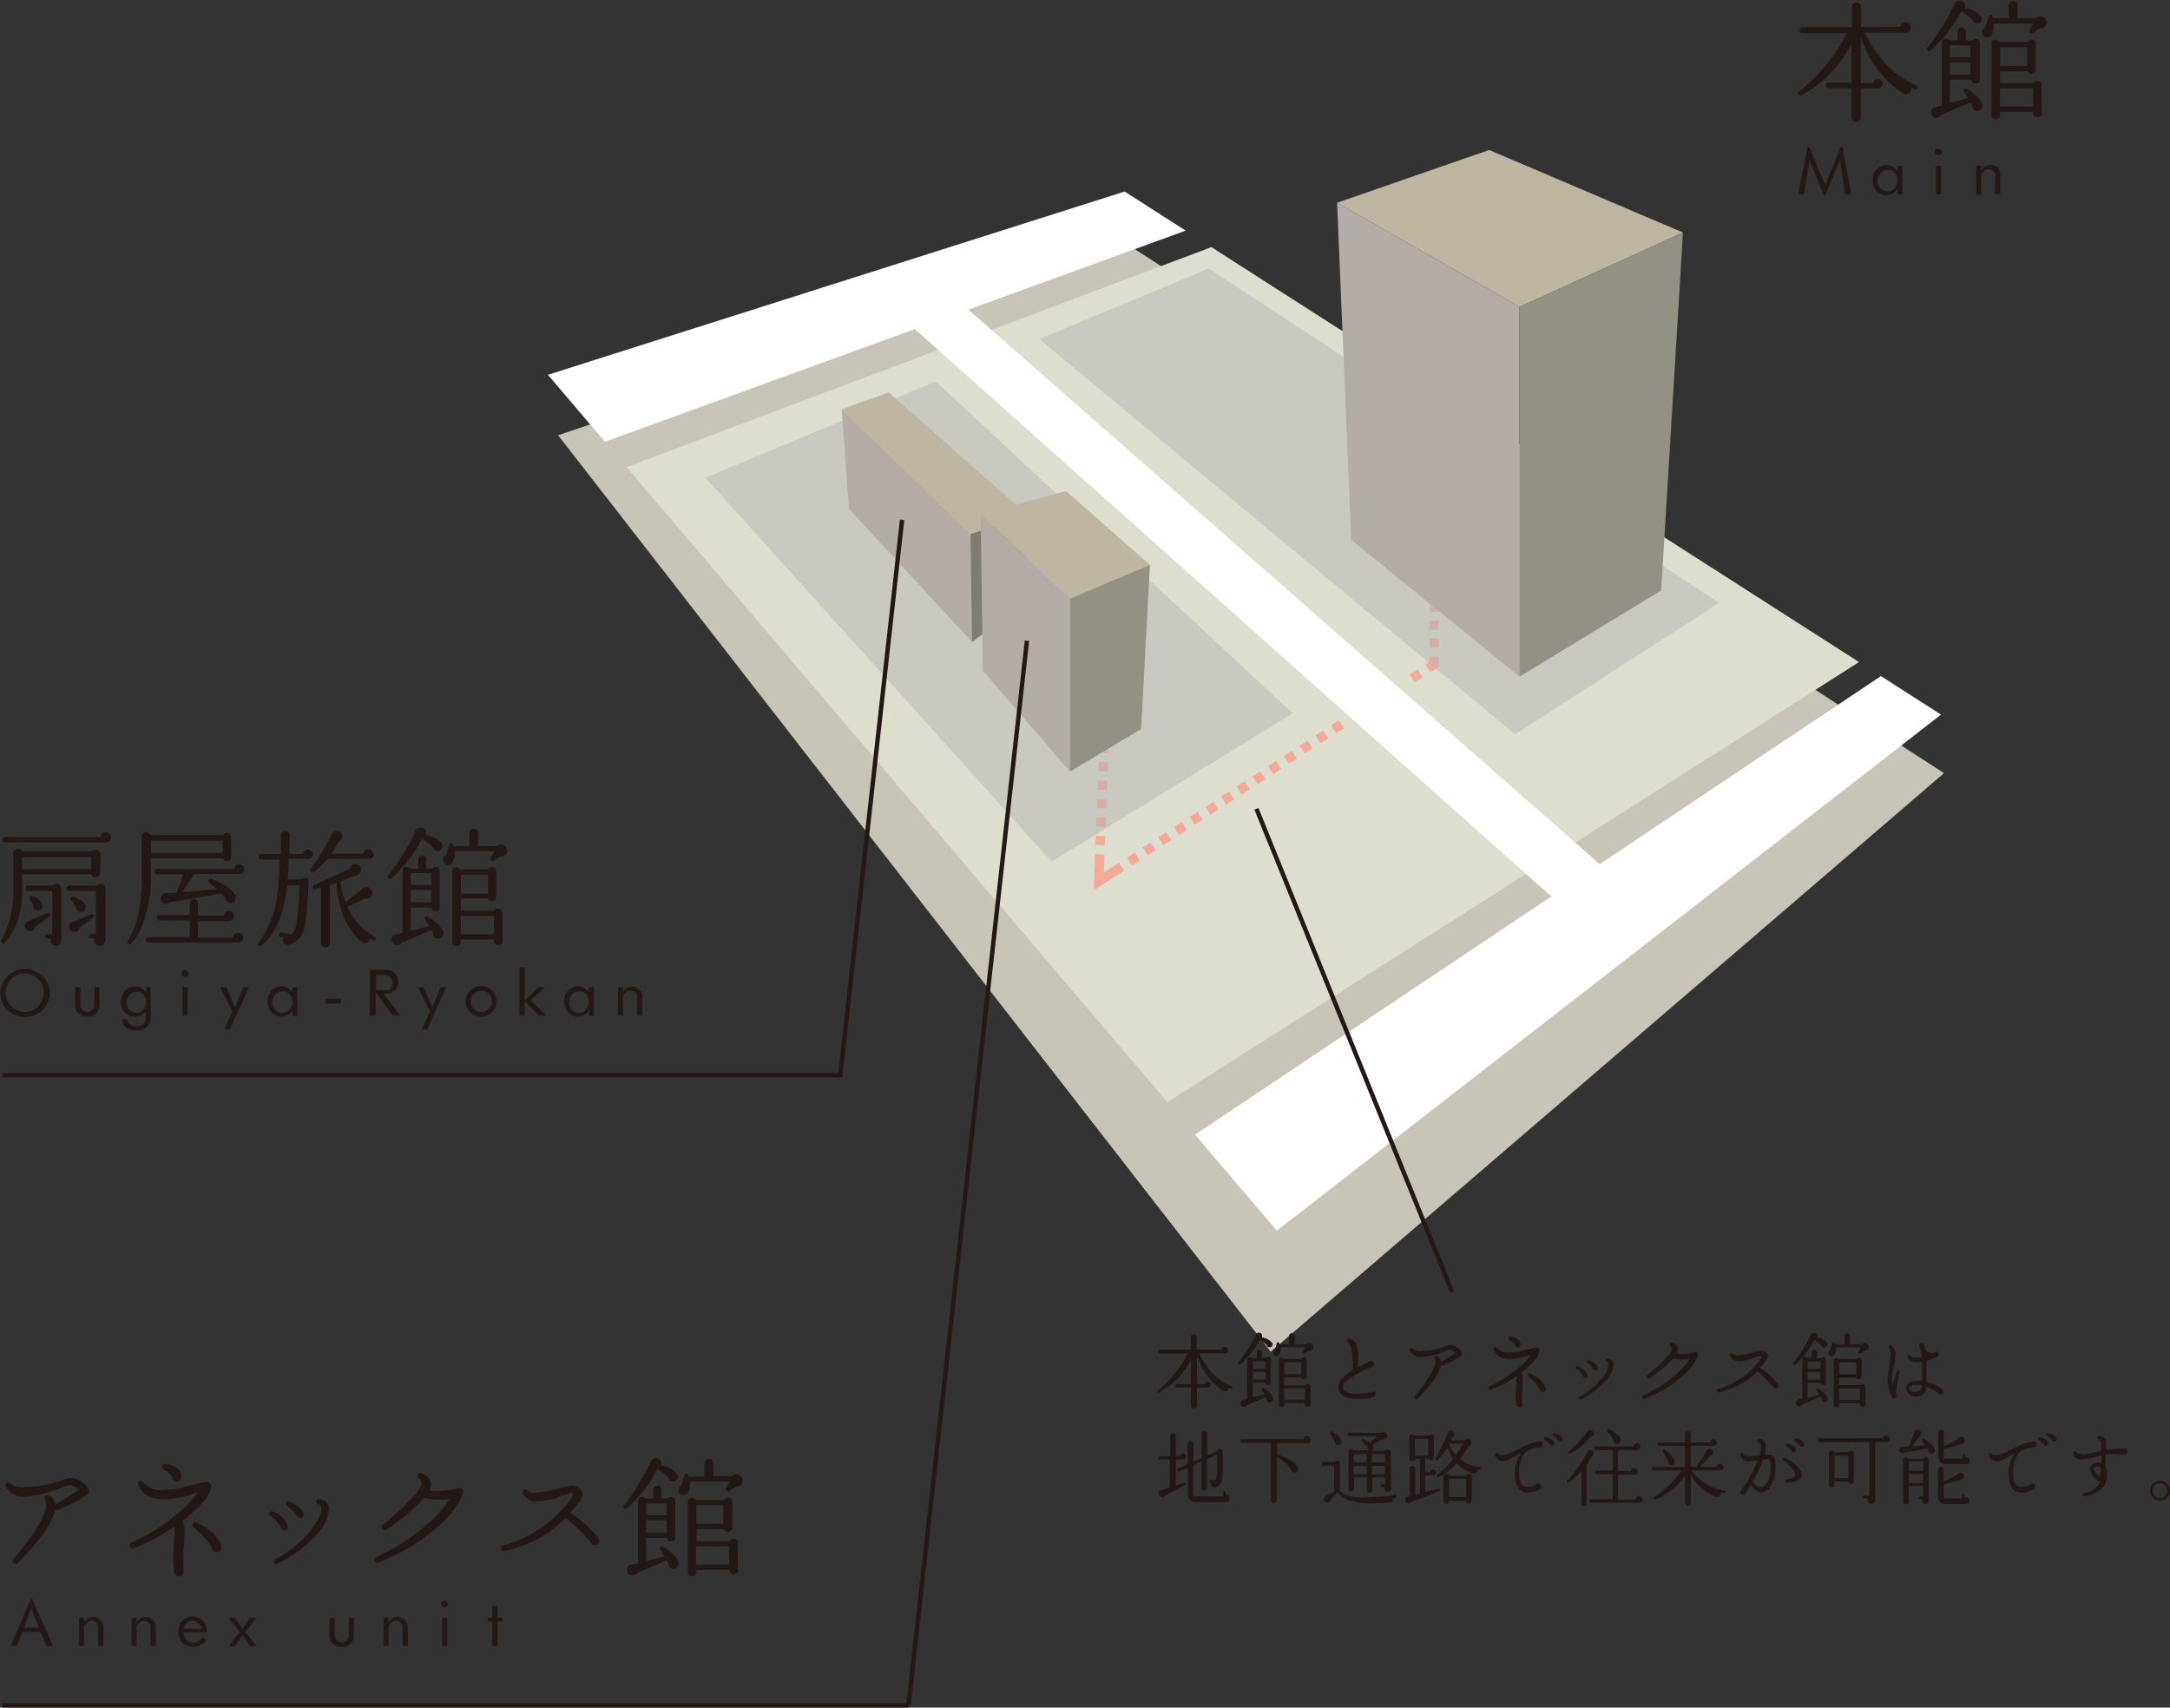 <svg xmlns="http://www.w3.org/2000/svg" viewBox="0 0 261.55 205.84"><rect x="0" y="0" width="261.55" height="205.84" fill="#333333" stroke="none"/><defs><style>.cls-1{fill:#c9c4b8;}.cls-2{fill:#dedecf;}.cls-3{fill:#f4aa96;}.cls-10,.cls-4{fill:none;}.cls-5{fill:#b5b4b5;opacity:0.5;}.cls-6{fill:#beb6a0;}.cls-7{fill:#b4ada7;}.cls-8{fill:#929183;}.cls-9{fill:#fff;}.cls-10{stroke:#231815;stroke-width:0.53px;}.cls-11{fill:#231815;}.cls-12{fill:#7d7d70;}</style></defs><title>アセット 1</title><g id="レイヤー_2" data-name="レイヤー 2"><g id="レイヤー_1-2" data-name="レイヤー 1"><polygon class="cls-1" points="234.31 93.2 153.16 162.94 67.27 52.47 135.65 29.3 234.31 93.2"/><polygon class="cls-2" points="146.01 29.79 75.53 56.31 140.7 132.86 224.07 79.81 146.01 29.79"/><rect class="cls-3" x="172.31" y="68.35" width="1.13" height="1.08"/><rect class="cls-4" x="171.18" y="68.35" width="1.13" height="1.08"/><rect class="cls-3" x="172.31" y="70.51" width="1.13" height="1.08"/><rect class="cls-4" x="171.18" y="70.51" width="1.13" height="1.08"/><rect class="cls-3" x="172.31" y="72.66" width="1.13" height="1.08"/><rect class="cls-4" x="171.18" y="72.66" width="1.13" height="1.08"/><rect class="cls-3" x="172.31" y="74.82" width="1.13" height="1.08"/><rect class="cls-4" x="171.18" y="74.82" width="1.13" height="1.08"/><rect class="cls-3" x="172.31" y="76.98" width="1.13" height="1.08"/><rect class="cls-4" x="171.18" y="76.98" width="1.13" height="1.08"/><rect class="cls-3" x="170.12" y="80.91" width="1.13" height="1.13" transform="translate(-16.87 105.88) rotate(-32.93)"/><rect class="cls-4" x="169.5" y="79.97" width="1.13" height="1.13" transform="translate(-16.45 105.39) rotate(-32.93)"/><rect class="cls-3" x="168.22" y="82.14" width="1.13" height="1.13" transform="translate(-17.84 105.05) rotate(-32.93)"/><rect class="cls-4" x="167.61" y="81.19" width="1.13" height="1.13" transform="translate(-17.42 104.56) rotate(-32.93)"/><rect class="cls-3" x="166.33" y="83.37" width="1.13" height="1.13" transform="translate(-18.81 104.22) rotate(-32.93)"/><rect class="cls-4" x="165.72" y="82.42" width="1.13" height="1.13" transform="translate(-18.39 103.73) rotate(-32.93)"/><rect class="cls-3" x="164.44" y="84.59" width="1.13" height="1.13" transform="translate(-19.78 103.38) rotate(-32.93)"/><rect class="cls-4" x="163.82" y="83.64" width="1.13" height="1.13" transform="translate(-19.37 102.9) rotate(-32.93)"/><rect class="cls-3" x="162.54" y="85.82" width="1.13" height="1.13" transform="translate(-20.75 102.55) rotate(-32.93)"/><rect class="cls-4" x="161.93" y="84.87" width="1.13" height="1.13" transform="translate(-20.34 102.06) rotate(-32.93)"/><rect class="cls-3" x="160.65" y="87.04" width="1.13" height="1.13" transform="translate(-21.72 101.71) rotate(-32.93)"/><rect class="cls-4" x="160.04" y="86.1" width="1.13" height="1.13" transform="translate(-21.31 101.23) rotate(-32.93)"/><rect class="cls-3" x="158.76" y="88.27" width="1.13" height="1.13" transform="translate(-22.69 100.88) rotate(-32.93)"/><rect class="cls-4" x="158.14" y="87.32" width="1.13" height="1.13" transform="translate(-22.28 100.4) rotate(-32.93)"/><rect class="cls-3" x="156.86" y="89.5" width="1.13" height="1.13" transform="translate(-23.67 100.05) rotate(-32.93)"/><rect class="cls-4" x="156.25" y="88.55" width="1.13" height="1.13" transform="translate(-23.25 99.57) rotate(-32.93)"/><rect class="cls-3" x="154.97" y="90.72" width="1.13" height="1.13" transform="translate(-24.64 99.22) rotate(-32.93)"/><rect class="cls-4" x="154.36" y="89.78" width="1.13" height="1.13" transform="translate(-24.22 98.73) rotate(-32.93)"/><rect class="cls-3" x="153.08" y="91.95" width="1.13" height="1.13" transform="translate(-25.61 98.39) rotate(-32.93)"/><rect class="cls-4" x="152.46" y="91" width="1.13" height="1.13" transform="translate(-25.19 97.9) rotate(-32.93)"/><rect class="cls-3" x="151.18" y="93.18" width="1.13" height="1.13" transform="translate(-26.58 97.56) rotate(-32.93)"/><rect class="cls-4" x="150.57" y="92.23" width="1.13" height="1.13" transform="translate(-26.16 97.07) rotate(-32.93)"/><rect class="cls-3" x="149.29" y="94.4" width="1.13" height="1.13" transform="translate(-27.55 96.72) rotate(-32.93)"/><rect class="cls-4" x="148.68" y="93.45" width="1.13" height="1.13" transform="translate(-27.13 96.23) rotate(-32.93)"/><rect class="cls-3" x="147.4" y="95.63" width="1.13" height="1.13" transform="translate(-28.52 95.89) rotate(-32.93)"/><rect class="cls-4" x="146.78" y="94.68" width="1.13" height="1.13" transform="translate(-28.1 95.41) rotate(-32.93)"/><rect class="cls-3" x="145.5" y="96.86" width="1.13" height="1.13" transform="translate(-29.49 95.06) rotate(-32.93)"/><rect class="cls-4" x="144.89" y="95.91" width="1.13" height="1.13" transform="translate(-29.07 94.57) rotate(-32.93)"/><rect class="cls-3" x="143.61" y="98.08" width="1.13" height="1.13" transform="translate(-30.46 94.22) rotate(-32.93)"/><rect class="cls-4" x="143" y="97.13" width="1.13" height="1.13" transform="translate(-30.05 93.74) rotate(-32.93)"/><rect class="cls-3" x="141.72" y="99.31" width="1.13" height="1.13" transform="translate(-31.43 93.39) rotate(-32.93)"/><rect class="cls-4" x="141.1" y="98.36" width="1.13" height="1.13" transform="translate(-31.02 92.91) rotate(-32.93)"/><rect class="cls-3" x="139.82" y="100.53" width="1.13" height="1.13" transform="translate(-32.4 92.56) rotate(-32.93)"/><rect class="cls-4" x="139.21" y="99.59" width="1.13" height="1.13" transform="translate(-31.99 92.08) rotate(-32.93)"/><rect class="cls-3" x="137.93" y="101.76" width="1.13" height="1.13" transform="translate(-33.37 91.73) rotate(-32.93)"/><rect class="cls-4" x="137.32" y="100.81" width="1.13" height="1.13" transform="translate(-32.96 91.24) rotate(-32.93)"/><rect class="cls-3" x="136.04" y="102.99" width="1.13" height="1.13" transform="translate(-34.35 90.9) rotate(-32.93)"/><rect class="cls-4" x="135.42" y="102.04" width="1.13" height="1.13" transform="translate(-33.93 90.41) rotate(-32.93)"/><rect class="cls-3" x="132.07" y="100.75" width="1.11" height="1.13" transform="translate(26.53 230.16) rotate(-87.91)"/><rect class="cls-4" x="133.2" y="100.8" width="1.11" height="1.13" transform="translate(27.58 231.32) rotate(-87.91)"/><rect class="cls-3" x="132.15" y="98.53" width="1.11" height="1.13" transform="translate(28.83 228.09) rotate(-87.91)"/><rect class="cls-4" x="133.28" y="98.57" width="1.11" height="1.13" transform="translate(29.88 229.26) rotate(-87.91)"/><rect class="cls-3" x="132.23" y="96.3" width="1.11" height="1.13" transform="translate(31.13 226.03) rotate(-87.91)"/><rect class="cls-4" x="133.36" y="96.35" width="1.11" height="1.13" transform="translate(32.18 227.2) rotate(-87.91)"/><rect class="cls-3" x="132.32" y="94.08" width="1.11" height="1.13" transform="translate(33.43 223.97) rotate(-87.9)"/><rect class="cls-4" x="133.44" y="94.12" width="1.11" height="1.13" transform="translate(34.48 225.13) rotate(-87.9)"/><rect class="cls-3" x="132.4" y="91.85" width="1.11" height="1.13" transform="translate(35.73 221.9) rotate(-87.9)"/><rect class="cls-4" x="133.53" y="91.9" width="1.11" height="1.13" transform="translate(36.78 223.07) rotate(-87.9)"/><rect class="cls-3" x="132.48" y="89.63" width="1.11" height="1.13" transform="translate(38.04 219.85) rotate(-87.91)"/><rect class="cls-4" x="133.61" y="89.67" width="1.11" height="1.13" transform="translate(39.08 221.01) rotate(-87.9)"/><rect class="cls-3" x="132.56" y="87.41" width="1.11" height="1.13" transform="translate(40.34 217.78) rotate(-87.91)"/><rect class="cls-4" x="133.69" y="87.45" width="1.11" height="1.13" transform="translate(41.39 218.95) rotate(-87.91)"/><rect class="cls-3" x="132.64" y="85.18" width="1.11" height="1.13" transform="translate(42.64 215.72) rotate(-87.91)"/><rect class="cls-4" x="133.77" y="85.22" width="1.11" height="1.13" transform="translate(43.69 216.89) rotate(-87.91)"/><rect class="cls-3" x="132.72" y="82.96" width="1.11" height="1.13" transform="translate(44.94 213.66) rotate(-87.91)"/><rect class="cls-4" x="133.85" y="83" width="1.11" height="1.13" transform="translate(45.99 214.83) rotate(-87.91)"/><rect class="cls-3" x="132.8" y="80.73" width="1.11" height="1.13" transform="translate(47.24 211.59) rotate(-87.9)"/><rect class="cls-4" x="133.93" y="80.77" width="1.11" height="1.13" transform="translate(48.29 212.76) rotate(-87.9)"/><rect class="cls-3" x="132.89" y="78.51" width="1.11" height="1.13" transform="translate(49.54 209.53) rotate(-87.9)"/><rect class="cls-4" x="134.01" y="78.55" width="1.11" height="1.13" transform="translate(50.59 210.7) rotate(-87.9)"/><polygon class="cls-3" points="172.31 79.75 173.44 79.75 173.44 80.36 172.92 80.7 172.31 79.75"/><rect class="cls-3" x="172.05" y="79.83" width="0.61" height="1.13" transform="translate(-16.01 106.62) rotate(-32.93)"/><rect class="cls-3" x="172.31" y="79.14" width="1.13" height="0.61"/><polygon class="cls-3" points="133.05 105.18 133.67 106.13 131.84 107.31 131.92 105.14 133.05 105.18"/><rect class="cls-3" x="131.44" y="103.51" width="2.17" height="1.13" transform="translate(23.68 232.71) rotate(-87.91)"/><rect class="cls-3" x="133.18" y="104.5" width="2.17" height="1.13" transform="translate(-35.54 89.87) rotate(-32.93)"/><polygon class="cls-5" points="155.81 85.99 112.78 45.98 85.04 57.59 126.74 103.87 155.81 85.99"/><polygon class="cls-5" points="207.22 72.67 145.7 32.37 125.26 40.87 182.62 88.52 207.22 72.67"/><polygon class="cls-2" points="160.95 86.04 169.21 81.66 170.48 83.48 163.39 88.33 160.95 86.04"/><polygon class="cls-6" points="179.49 18.08 161.16 24.44 183.14 36.99 202.85 28.03 179.49 18.08"/><polygon class="cls-7" points="183.14 81.57 162.86 65.07 161.16 24.44 183.14 36.99 183.14 81.57"/><polygon class="cls-8" points="200.22 71.18 183.14 81.57 183.14 36.99 202.85 28.03 200.22 71.18"/><polygon class="cls-9" points="195.21 106.27 111.44 32.69 108.15 37.79 190.68 111.36 195.21 106.27"/><polygon class="cls-9" points="226.71 81.5 144.04 136.78 153.9 148.35 233.95 86.14 226.71 81.5"/><line class="cls-10" x1="151.44" y1="97.5" x2="175.04" y2="155.76"/><path class="cls-11" d="M12.08,105.2a.56.56,0,0,1-.17.4.54.54,0,0,1-.4.16.5.5,0,0,1-.52-.37H2.66v2.49a8.82,8.82,0,0,1-1,4.17,6.75,6.75,0,0,1-1.08,1.59.24.24,0,0,1-.32,0c-.15-.1-.18-.21-.09-.35a8.12,8.12,0,0,0,.72-1.59,12.25,12.25,0,0,0,.71-4.11v-4.7a.56.56,0,0,1,.63-.56.57.57,0,0,1,.52.3h8.35a.54.54,0,0,1,.44-.21.58.58,0,0,1,.57.57Zm1.3-4.27a.62.62,0,0,1-.63.63H.64a.33.33,0,0,1,0-.66H12.12a.6.6,0,0,1,.2-.42.63.63,0,0,1,.43-.17.62.62,0,0,1,.45.19A.58.58,0,0,1,13.38,100.93ZM11,104.76v-1.44H2.72a.28.28,0,0,1-.06.08v1.36Zm-5,5.43a.23.23,0,0,1-.08.3l-1.61,1.18-.09.07a.57.57,0,0,1-.61.5.61.61,0,0,1-.62-.62.57.57,0,0,1,.3-.53s.8-.36,2.38-1A.22.22,0,0,1,6,110.19Zm1.39-3.12,0,6.32a.58.58,0,0,1-.19.45.63.63,0,0,1-.46.18.6.6,0,0,1-.45-.19.62.62,0,0,1-.19-.46.74.74,0,0,1,.05-.25H5.68a.25.25,0,0,1,0-.5H6.3V107.4H3.4a.33.33,0,0,1,0-.66h3a.48.48,0,0,1,.41-.2.54.54,0,0,1,.38.15A.57.57,0,0,1,7.37,107.07Zm-2.29,2a.52.52,0,0,1-.14.52.54.54,0,0,1-.39.15.48.48,0,0,1-.54-.53l-.46-.84a.25.25,0,0,1,0-.2.23.23,0,0,1,.33-.16,1.72,1.72,0,0,1,1.15.88A.52.52,0,0,1,5.08,109Zm7.58-2v6.3a.65.65,0,0,1-1.11.46.63.63,0,0,1-.2-.46.51.51,0,0,1,.06-.25H11a.22.22,0,0,1-.25-.25c0-.18.08-.27.25-.27h.55v-5.2H8.37a.33.33,0,0,1,0-.66h3.31a.5.5,0,0,1,.43-.22.55.55,0,0,1,.55.55Zm-1.32,3.22a.22.22,0,0,1-.08.29l-1.59,1.17-.13.09a.55.55,0,0,1-.6.51.62.62,0,0,1-.63-.63.56.56,0,0,1,.3-.52l2.39-1A.23.23,0,0,1,11.34,110.29Zm-1.06-1a.6.6,0,0,1-.13.47.51.51,0,0,1-.42.21.54.54,0,0,1-.42-.18.57.57,0,0,1-.15-.43c-.2-.3-.41-.59-.63-.89a.19.19,0,0,1,0-.23.22.22,0,0,1,.31-.16,2.93,2.93,0,0,1,.72.35,1.47,1.47,0,0,1,.76.85Z"/><path class="cls-11" d="M27.87,103.29a.46.46,0,0,1-.52.51.49.49,0,0,1-.48-.34H18.19v2.07A15.32,15.32,0,0,1,17,111.91a5.33,5.33,0,0,1-1.23,1.86.24.24,0,0,1-.3,0,.25.25,0,0,1-.08-.36Q17,111,17.08,106.21V100.9a.25.25,0,0,1,0-.08.57.57,0,0,1,1.09-.16v0h8.73a.47.47,0,0,1,.43-.26.46.46,0,0,1,.52.51ZM29.33,113a.57.57,0,0,1-.19.43.6.6,0,0,1-.44.18H17.88a.33.33,0,1,1,0-.66h5v-2H19.22a.3.3,0,0,1-.33-.33c0-.23.11-.34.33-.34h3.64V109a.51.51,0,1,1,1,0v1.38H27a.55.55,0,0,1,.61-.56A.57.57,0,0,1,28,110a.58.58,0,0,1,.18.43.55.55,0,0,1-.49.6l-.1,0H23.87v2H28.1a.55.55,0,0,1,.62-.57.58.58,0,0,1,.43.18A.6.6,0,0,1,29.33,113ZM26.84,102.8v-1.46H18.19v1.46Zm2.62,1.94a.58.58,0,0,1-.18.43.54.54,0,0,1-.44.18H23.41c-.5.81-1,1.53-1.45,2.15l.65,0c1.14-.08,2.33-.19,3.57-.32-.27-.24-.59-.5-.94-.8a.24.24,0,0,1-.1-.28.24.24,0,0,1,.33-.16,9.46,9.46,0,0,1,1.28.58A3.87,3.87,0,0,1,28.4,108a.66.66,0,0,1,0,.21.56.56,0,0,1-.13.45.57.57,0,0,1-.42.21.63.63,0,0,1-.46-.15.53.53,0,0,1-.2-.42v0c-.15-.18-.34-.39-.58-.63-.11.06-1.06.24-2.85.55-1.48.25-2.58.43-3.29.53l0,0a.52.52,0,0,1-.45.22.65.65,0,0,1-.66-.66.56.56,0,0,1,.2-.45.66.66,0,0,1,.47-.19c.15,0,.57,0,1.26-.07a20.24,20.24,0,0,0,.77-2.19H19a.29.29,0,0,1-.33-.33.29.29,0,0,1,.33-.33h9.25a.54.54,0,0,1,.61-.56.57.57,0,0,1,.44.17A.57.57,0,0,1,29.46,104.74Z"/><path class="cls-11" d="M37.72,102.94a.52.52,0,0,1-.53.58H34.76a18,18,0,0,1-.08,2.49h1.61a.54.54,0,0,1,.43-.17.46.46,0,0,1,.48.55L37.11,108c-.06,1-.12,1.74-.16,2.09a9.89,9.89,0,0,1-.27,1.72,2.49,2.49,0,0,1-1.85,2.08.41.41,0,0,1-.22,0,.56.56,0,0,1-.45-.28.54.54,0,0,1,.05-.66l-.36,0a.23.23,0,0,1-.24-.27.25.25,0,0,1,.29-.24l1.3.15a3.24,3.24,0,0,0,.6-1.66c.09-.54.17-1.53.25-2.94l.08-1.26H34.62q-.6,5.31-3.13,7.24a.22.22,0,0,1-.32,0,.22.22,0,0,1,0-.36,11.58,11.58,0,0,0,2.25-5.91,24.1,24.1,0,0,0,.27-4.08H31.5a.33.33,0,0,1,0-.66h2.35v-2.26a.5.5,0,0,1,.16-.39.51.51,0,0,1,.37-.15.5.5,0,0,1,.37.15.53.53,0,0,1,.15.39v2.26h1.63a.54.54,0,0,1,.6-.53.57.57,0,0,1,.42.17A.57.57,0,0,1,37.72,102.94Zm7.33,0a.52.52,0,0,1-.58.58l-.1,0h-4.9a10.92,10.92,0,0,1-1.6,1.59l0,0a.26.26,0,0,1-.33,0,.24.24,0,0,1-.06-.37A31.14,31.14,0,0,0,40,100.54a.67.67,0,0,1,1.07-.19.66.66,0,0,1-.25,1.09,11.71,11.71,0,0,1-.9,1.46h3.89a.54.54,0,0,1,.6-.55.62.62,0,0,1,.6.6Zm.25,10.29a.23.23,0,0,1-.35.09l-.34-.2a.6.6,0,0,1-.59.58l-.16,0a1,1,0,0,1-.26-.14,8.11,8.11,0,0,1-2.51-4,12.42,12.42,0,0,1-.52-3.13l-.81.25a.35.35,0,0,1,0,.12v6.89a.51.51,0,0,1-.16.38.54.54,0,0,1-.38.15.49.49,0,0,1-.36-.15.51.51,0,0,1-.16-.38V107c-.23.07-.44.13-.63.17l-.05,0a.25.25,0,0,1-.33-.19.24.24,0,0,1,.16-.29l0,0,4.38-2v-.06a.6.6,0,0,1,.63-.48.62.62,0,0,1,.47.21.69.69,0,0,1-.29,1.13l0,0c-.45.17-1.12.41-2,.72a9.29,9.29,0,0,0,.61,2.54c.75-.56,1.39-1.06,1.92-1.51l.24-.21a.73.73,0,0,1,.38-.11.67.67,0,0,1,.49.21.67.67,0,0,1,.2.48.71.71,0,0,1-.2.51.66.66,0,0,1-.49.2l-.21,0c-.48.24-1.18.56-2.11,1a7.78,7.78,0,0,0,3.3,3.61A.23.23,0,0,1,45.3,113.24Z"/><path class="cls-11" d="M53.33,101.92a.58.58,0,0,1-.12.44.57.57,0,0,1-.38.23.62.62,0,0,1-.44-.11.59.59,0,0,1-.23-.38,13.66,13.66,0,0,0-1.29-1,16,16,0,0,1-3.71,4.77.24.24,0,0,1-.32,0,.23.23,0,0,1-.05-.36,26.86,26.86,0,0,0,3.31-5.34l0-.05a.63.63,0,0,1,.59-.36.61.61,0,0,1,.61.41.67.67,0,0,1,0,.52,3,3,0,0,1,1.94,1v0A.91.91,0,0,1,53.33,101.92Zm.09,10.61a.61.61,0,0,1-.61.61.62.62,0,0,1-.44-.18.51.51,0,0,1-.17-.43v0l-.22-.43c-1.35.59-2.55,1.11-3.6,1.55l0,0a.57.57,0,0,1-.52.29.67.67,0,0,1-.66-.66.58.58,0,0,1,.49-.63l.06,0,.77-.19V105a.44.44,0,0,1,.51-.5.47.47,0,0,1,.39.19h1v-1.08c0-.31.16-.47.49-.47a.42.42,0,0,1,.47.47v1.08h.8a.49.49,0,0,1,.38-.18A.45.45,0,0,1,53,105v4.34a.45.45,0,0,1-.52.51.44.44,0,0,1-.49-.44H49.5v2.8c.68-.17,1.42-.36,2.21-.58-.17-.29-.33-.55-.49-.79a.24.24,0,0,1,0-.27.22.22,0,0,1,.35-.09,5.49,5.49,0,0,1,.88.63,2.77,2.77,0,0,1,1,1.26l0,0A.81.81,0,0,1,53.42,112.53ZM52,106.67v-1.42H49.5v1.42Zm0,2.09v-1.48H49.5v1.48Zm9.15-6.25a.71.71,0,0,1-.32.6.68.68,0,0,1-.53.11l-.78.53a.21.21,0,0,1-.26,0,.23.23,0,0,1-.11-.35l.45-.82H54.79a2.15,2.15,0,0,1-.22,1.31.57.57,0,0,1-.55.36.58.58,0,0,1-.43-.18.61.61,0,0,1-.18-.45.52.52,0,0,1,.28-.5l.05,0a8.45,8.45,0,0,0,.39-1.31.26.26,0,0,1,.16-.19.23.23,0,0,1,.33.16l.06.22h1.88v-1.58a.55.55,0,0,1,.53-.53.49.49,0,0,1,.38.16.49.49,0,0,1,.16.37V102l0,0h2.27a.7.7,0,0,1,.52-.22.67.67,0,0,1,.51.22A.7.7,0,0,1,61.13,102.51Zm-.57,10.9c0,.33-.17.5-.52.5s-.52-.17-.52-.5v-.16h-4v.25A.46.46,0,0,1,55,114c-.33,0-.5-.17-.5-.52v-8.39c0-.35.17-.52.5-.52a.5.5,0,0,1,.44.23h3.4a.5.5,0,0,1,.46-.26.46.46,0,0,1,.52.52v3.07a.49.49,0,0,1-.16.37.52.52,0,0,1-.85-.18H55.55v1.46h4a.51.51,0,0,1,.46-.25.46.46,0,0,1,.52.52Zm-1.75-5.7v-2.26H55.55v2.26Zm.71,4.91v-2.19h-4v2.19Z"/><path class="cls-11" d="M148.44,167.13a6.79,6.79,0,0,1-2.7-2.06,9.1,9.1,0,0,1-1.2-1.93h3.11a.36.36,0,0,0,.36-.4.4.4,0,0,0-.11-.27.37.37,0,0,0-.28-.11.34.34,0,0,0-.39.33h-3v-1.5a.33.33,0,0,0-.1-.24.32.32,0,0,0-.25-.1.33.33,0,0,0-.25.1.33.33,0,0,0-.1.24v1.5h-3.73a.23.23,0,1,0,0,.46h3.34a13.35,13.35,0,0,1-3.6,4.48.13.13,0,0,0,0,.22.13.13,0,0,0,.19,0,8.86,8.86,0,0,0,3.83-4v3h-1.75a.21.21,0,1,0,0,.42h1.75v2.17a.34.34,0,0,0,.35.35.32.32,0,0,0,.25-.1.33.33,0,0,0,.1-.25v-2.17h1.3a.33.33,0,0,0,.25-.1.36.36,0,0,0,.11-.26.34.34,0,0,0-.11-.25.33.33,0,0,0-.25-.1.32.32,0,0,0-.35.29h-.95v-3.51a8,8,0,0,0,3.13,4.29.39.39,0,0,0,.37.08.38.38,0,0,0,.31-.48l.27.12a.16.16,0,1,0,.12-.3Z"/><path class="cls-11" d="M153.39,162a.33.33,0,0,1-.07.27.38.38,0,0,1-.52.07.31.31,0,0,1-.14-.23c-.11-.1-.38-.31-.82-.63a10,10,0,0,1-2.34,3,.16.16,0,0,1-.23-.23,16.72,16.72,0,0,0,2.09-3.37l0,0a.38.38,0,0,1,.36-.23.39.39,0,0,1,.37.58,1.85,1.85,0,0,1,1.22.63v0A.27.27,0,0,1,153.39,162Zm.06,6.68a.4.4,0,0,1-.11.27.36.36,0,0,1-.27.11.37.37,0,0,1-.28-.11.33.33,0,0,1-.11-.27v0c0-.09-.09-.18-.14-.27l-2.26,1,0,0a.38.38,0,0,1-.33.18.41.41,0,0,1-.3-.12.42.42,0,0,1-.12-.3.36.36,0,0,1,.31-.39h0l.49-.12v-4.72a.28.28,0,0,1,.31-.32.32.32,0,0,1,.25.12h.6V163a.3.3,0,1,1,.6,0v.67h.51a.3.3,0,0,1,.24-.11.28.28,0,0,1,.32.32v2.74a.28.28,0,0,1-.32.32.28.28,0,0,1-.31-.28H151v1.77l1.39-.37-.31-.5a.14.14,0,0,1,0-.16c.06-.1.13-.12.22-.06a3.61,3.61,0,0,1,.56.39,1.84,1.84,0,0,1,.6.8v0A.28.28,0,0,1,153.45,168.69Zm-.91-3.7v-.89H151V165Zm0,1.32v-.93H151v.93Zm5.77-3.94a.44.44,0,0,1-.2.38.42.42,0,0,1-.34.07l-.49.34a.14.14,0,0,1-.16,0c-.1-.06-.12-.13-.07-.22l.28-.52h-3a1.48,1.48,0,0,1-.14.83.38.38,0,0,1-.35.23.34.34,0,0,1-.27-.12.36.36,0,0,1-.12-.28.34.34,0,0,1,.18-.32l0,0a5.46,5.46,0,0,0,.25-.82.15.15,0,0,1,.1-.12.15.15,0,0,1,.21.1,1,1,0,0,0,0,.14h1.18v-1a.29.29,0,0,1,.1-.23.3.3,0,0,1,.24-.1.34.34,0,0,1,.33.33v1a0,0,0,0,0,0,0h1.43a.42.42,0,0,1,.33-.14.4.4,0,0,1,.32.14A.45.45,0,0,1,158.31,162.37Zm-.36,6.87c0,.22-.11.32-.33.32s-.33-.1-.33-.32v-.1h-2.5v.16a.29.29,0,0,1-.32.33c-.22,0-.32-.11-.32-.33V164c0-.22.1-.33.32-.33a.31.31,0,0,1,.27.15h2.15a.3.3,0,0,1,.28-.17.29.29,0,0,1,.33.33v1.94a.29.29,0,0,1-.1.23.32.32,0,0,1-.23.09.28.28,0,0,1-.3-.2h-2.08V167h2.54a.33.33,0,0,1,.29-.16.29.29,0,0,1,.33.33Zm-1.1-3.59v-1.42h-2.06v1.42Zm.44,3.1v-1.38h-2.5v1.38Z"/><path class="cls-11" d="M165.8,167.86a.3.3,0,0,0-.24-.1.31.31,0,0,0-.21.07,12.23,12.23,0,0,1-2.16.19,2,2,0,0,1-.83-.19.72.72,0,0,1-.49-.64,1,1,0,0,1,.47-.75,11.13,11.13,0,0,1,2.52-1.45l.56-.24h0a.35.35,0,0,0,.09-.57.33.33,0,0,0-.25-.1.37.37,0,0,0-.23.07c-.45.2-.9.43-1.36.69l0-.17c0-.45.05-.8.05-1.06,0-1.36-.38-2.11-1.13-2.26h0a.19.19,0,0,0-.21.08.18.18,0,0,0,0,.28,1.76,1.76,0,0,1,.55,1.19,13.44,13.44,0,0,1,.14,1.58c0,.33,0,.55,0,.66a7.48,7.48,0,0,0-1.2.92,1.67,1.67,0,0,0-.57,1.17,1.23,1.23,0,0,0,.56,1,2.49,2.49,0,0,0,1.16.38l.76,0a7.5,7.5,0,0,0,1.29-.1,2.15,2.15,0,0,0,.51-.13.34.34,0,0,0,.21-.32A.35.35,0,0,0,165.8,167.86Z"/><path class="cls-11" d="M176.24,163.26c-.08.25-.86.69-2.32,1.32a.2.2,0,0,1-.25-.05c-.11.92-1,2.29-2.82,4.09a.22.22,0,0,1-.33-.29q2.46-3,2.46-4.09a1.32,1.32,0,0,0-.1-.47.2.2,0,0,1,.14-.28.21.21,0,0,1,.19,0,.9.9,0,0,1,.46.69v0l.05,0c.81-.49,1.4-.86,1.76-1.11a.92.92,0,0,0-.35-.22.89.89,0,0,0-.68-.07,8.82,8.82,0,0,1-3.07.78,1.4,1.4,0,0,1-1.44-.74.2.2,0,0,1,.11-.3.21.21,0,0,1,.26.06,1.34,1.34,0,0,0,1,.28,9.2,9.2,0,0,0,3.16-.64,1.34,1.34,0,0,1,.39-.07,1.49,1.49,0,0,1,1,.47.85.85,0,0,1,.33.55S176.24,163.23,176.24,163.26Z"/><path class="cls-11" d="M185.17,162.45H185l-1.54.39a7.09,7.09,0,0,1-1.57.21,1.71,1.71,0,0,1-1.48-.58.19.19,0,0,0-.31,0,.21.21,0,0,0-.08.26l.36.54a1.41,1.41,0,0,0,.55.35,2.64,2.64,0,0,0,1.06.19,7.45,7.45,0,0,0,2.57-.54,8.27,8.27,0,0,1-1.63,1.69,15.27,15.27,0,0,1-3.42,2.16.18.18,0,0,0-.12.27.21.21,0,0,0,.3.13,14.79,14.79,0,0,0,3.08-1.62,4,4,0,0,1,0,.82c-.05.82-.08,1.3-.08,1.44a9.14,9.14,0,0,0,.07,1.16v0a.39.39,0,0,0,.12.24.34.34,0,0,0,.24.11.36.36,0,0,0,.26-.11.37.37,0,0,0,.1-.25.36.36,0,0,0,0-.11,13.18,13.18,0,0,1,0-1.53c.05-.79.07-1.3.07-1.52a1.35,1.35,0,0,0-.15-.7,9.32,9.32,0,0,0,1.59-1.51,2,2,0,0,0,.55-1.1A.32.32,0,0,0,185.17,162.45Zm-1.92-.49a1,1,0,0,0-.54-.67,1.3,1.3,0,0,0-.68-.17c-.15,0-.22.08-.22.23a.22.22,0,0,0,.14.21,1.35,1.35,0,0,1,.65.58.33.33,0,0,0,.66-.06Zm3.05,5.32a2.64,2.64,0,0,0-1-1.22,6.38,6.38,0,0,0-.84-.5c-.13-.07-.23,0-.3.11a.23.23,0,0,0,.06.27,6.57,6.57,0,0,1,1.37,1.5.36.36,0,0,0,.11.26.35.35,0,0,0,.27.11.33.33,0,0,0,.26-.11.42.42,0,0,0,.12-.26C186.32,167.38,186.31,167.32,186.3,167.28Z"/><path class="cls-11" d="M191.36,165.81a.25.25,0,0,1-.27.28.24.24,0,0,1-.27-.23A2.55,2.55,0,0,0,190,165a.15.15,0,0,1-.06-.18c0-.12.11-.15.21-.11a1.66,1.66,0,0,1,1.16,1Zm3.11-1.24a3.22,3.22,0,0,1-1.05,2,9.73,9.73,0,0,1-2.88,2.13c-.11.05-.18,0-.24-.09a.16.16,0,0,1,.07-.24,9.35,9.35,0,0,0,2.69-2.21,2.65,2.65,0,0,0,.81-1.76.27.27,0,0,0-.21-.26c-.11,0-.17-.09-.16-.2s.07-.17.2-.17A.73.73,0,0,1,194.47,164.57Zm-1.87.35a.25.25,0,0,1-.28.27.24.24,0,0,1-.26-.18,4.08,4.08,0,0,0-.75-.75.17.17,0,0,1,.16-.3,1.92,1.92,0,0,1,1.09.82A.29.29,0,0,1,192.6,164.92Z"/><path class="cls-11" d="M204.54,163a.28.28,0,0,0-.28,0,5.54,5.54,0,0,1-2.15.18.87.87,0,0,0-.59-1.33.19.19,0,0,0-.28.12.21.21,0,0,0,.06.26.44.44,0,0,1,.22.31c0,.17-.1.43-.38.77a15.69,15.69,0,0,1-1.6,1.62q-.53.48-1,.84a.19.19,0,0,0,0,.29.18.18,0,0,0,.3.06,15.33,15.33,0,0,0,2.91-2.43,2.82,2.82,0,0,0,1.09.17,5,5,0,0,0,.8-.07v0a6.82,6.82,0,0,1-1.5,1.76,15.39,15.39,0,0,1-4.07,2.65.19.19,0,0,0-.11.28.2.2,0,0,0,.29.13,15.32,15.32,0,0,0,5-3.13,7.56,7.56,0,0,0,1-1.27,2.44,2.44,0,0,0,.39-.89A.3.3,0,0,0,204.54,163Z"/><path class="cls-11" d="M214.27,166.76l0,0a8.31,8.31,0,0,0-2.13-1.86c.28-.34.49-.6.62-.78a1.06,1.06,0,0,0,.32-.66c0-.3-.21-.51-.62-.64l-.14,0a6.13,6.13,0,0,0-1,.2,9.14,9.14,0,0,1-1.92.34.65.65,0,0,1-.54-.17.18.18,0,0,0-.29,0,.19.19,0,0,0-.08.25,1.54,1.54,0,0,0,.48.5,1.42,1.42,0,0,0,.68.13,6.67,6.67,0,0,0,1.9-.43,3.92,3.92,0,0,1,.7-.2q.09,0,.09.06c0,.08-.05.22-.2.41l-.07.09a9.32,9.32,0,0,1-5,3.42.21.21,0,0,0-.15.26.19.19,0,0,0,.26.16,9.12,9.12,0,0,0,4.65-2.54,15.19,15.19,0,0,1,1.86,1.86.3.3,0,0,0,.31.22.33.33,0,0,0,.25-.1.37.37,0,0,0,.1-.25A.33.33,0,0,0,214.27,166.76Z"/><path class="cls-11" d="M220.22,161.88v0a1.88,1.88,0,0,0-1.22-.63.42.42,0,0,0,0-.33.42.42,0,0,0-.76,0l0,0a16.68,16.68,0,0,1-2.08,3.37.14.14,0,0,0,0,.23.15.15,0,0,0,.2,0,10.14,10.14,0,0,0,2.34-3,9.14,9.14,0,0,1,.81.63.36.36,0,0,0,.15.23.33.33,0,0,0,.27.07.38.38,0,0,0,.32-.41A.43.43,0,0,0,220.22,161.88Zm.1,6.72v0a1.88,1.88,0,0,0-.61-.8,3.58,3.58,0,0,0-.55-.39.16.16,0,0,0-.21.22l.31.5-1.39.37V166.7h1.57a.27.27,0,0,0,.3.28.29.29,0,0,0,.33-.32v-2.74a.29.29,0,0,0-.33-.32.34.34,0,0,0-.24.11H219V163a.27.27,0,0,0-.3-.3.27.27,0,0,0-.31.3v.67h-.59a.32.32,0,0,0-.25-.12.29.29,0,0,0-.32.32v4.72l-.49.12h0a.36.36,0,0,0-.3.39.42.42,0,0,0,.12.3.38.38,0,0,0,.29.12.35.35,0,0,0,.33-.18l0,0,2.26-1a1.74,1.74,0,0,1,.14.27v0a.36.36,0,0,0,.11.27.38.38,0,0,0,.28.11.33.33,0,0,0,.27-.11.37.37,0,0,0,.12-.27S220.32,168.63,220.32,168.6ZM217.86,165v-.89h1.55V165Zm0,1.32v-.93h1.55v.93Zm7.19-4.26a.41.41,0,0,0-.32-.14.42.42,0,0,0-.33.14H223s0,0,0,0v-1a.29.29,0,0,0-.1-.23.34.34,0,0,0-.58.23v1h-1.18a.57.57,0,0,0,0-.14.14.14,0,0,0-.21-.1.18.18,0,0,0-.1.12,5.39,5.39,0,0,1-.24.82l0,0a.34.34,0,0,0-.18.32.39.39,0,0,0,.11.28.38.38,0,0,0,.28.12.36.36,0,0,0,.34-.23,1.4,1.4,0,0,0,.14-.83h3l-.29.52c0,.09,0,.16.07.22a.15.15,0,0,0,.17,0l.49-.34a.39.39,0,0,0,.33-.07.42.42,0,0,0,.2-.38A.44.44,0,0,0,225.05,162.05Zm-.23,5.09c0-.22-.1-.33-.32-.33a.32.32,0,0,0-.29.16h-2.54v-.92h2.07a.3.3,0,0,0,.31.2.33.33,0,0,0,.23-.09.33.33,0,0,0,.1-.23V164a.29.29,0,0,0-.33-.33.31.31,0,0,0-.29.17h-2.14a.32.32,0,0,0-.28-.15.29.29,0,0,0-.32.33v5.29a.29.29,0,0,0,.32.33.29.29,0,0,0,.33-.33v-.16h2.5v.1c0,.22.11.32.33.32a.28.28,0,0,0,.32-.32Zm-3.15-1.49v-1.42h2.05v1.42Zm0,3.1v-1.38h2.5v1.38Z"/><path class="cls-11" d="M228.83,165.25a.17.17,0,0,0-.24.13l-.48,1.63a3.91,3.91,0,0,1-.08-.79,8,8,0,0,1,.22-1.48,7.16,7.16,0,0,0,.22-1.49,1.14,1.14,0,0,0-.55-1.06h0a.17.17,0,0,0-.23,0,.18.18,0,0,0,0,.27,1,1,0,0,1,.18.68,12,12,0,0,1-.17,1.62,10.6,10.6,0,0,0-.18,1.61,3.94,3.94,0,0,0,.48,2,.31.31,0,0,0,.29.19.27.27,0,0,0,.23-.07.27.27,0,0,0,.08-.24.46.46,0,0,0-.07-.21.74.74,0,0,1,0-.18,10.4,10.4,0,0,1,.46-2.42A.17.17,0,0,0,228.83,165.25Zm5.28,2.24a4.29,4.29,0,0,0-.8-.51,4.71,4.71,0,0,0-1.13-.41v-.13c0-.51,0-.87,0-1.1,0-.47,0-.9,0-1.3a5.07,5.07,0,0,0,1.34-.51.29.29,0,0,0,.16-.27.27.27,0,0,0-.3-.3.33.33,0,0,0-.23.1,1.07,1.07,0,0,1-.35.06.81.81,0,0,1-.73-.48l-.12-.46c-.06-.19-.17-.29-.31-.29a.27.27,0,0,0-.3.3,1.31,1.31,0,0,0,.17.5,7.09,7.09,0,0,1,.12.9,2.5,2.5,0,0,1-1.19,0c-.1,0-.15-.08-.17-.14a.17.17,0,0,0-.24-.11.19.19,0,0,0-.11.26c.18.51.76.7,1.75.54q0,.5,0,1.32c0,.06,0,.19,0,.38s0,.35,0,.49v.13a5.3,5.3,0,0,0-.7,0,1.26,1.26,0,0,0-1.17.56.66.66,0,0,0-.07.3.84.84,0,0,0,.19.53,1.22,1.22,0,0,0,1,.48,1.14,1.14,0,0,0,.27,0,1.07,1.07,0,0,0,1-1.16,4.76,4.76,0,0,1,1.39.73.29.29,0,0,0,.3.19c.22,0,.33-.1.33-.32A.34.34,0,0,0,234.11,167.49Zm-2.59,0a.82.82,0,0,1-.73.29.76.76,0,0,1-.62-.25.25.25,0,0,1,0-.28c.09-.19.36-.3.82-.32a4.15,4.15,0,0,1,.69.05A1.13,1.13,0,0,1,231.52,167.51Zm.58-4v-.09l.12.06Z"/><path class="cls-11" d="M142.73,178.71c-.3.12-.64.24-1,.37v-3.14h.88a.33.33,0,0,0,.25-.1.33.33,0,0,0,.1-.24.34.34,0,0,0-.35-.35.32.32,0,0,0-.34.28h-.54V173.1a.33.33,0,0,0-.1-.24.34.34,0,0,0-.48,0,.33.33,0,0,0-.1.24v2.43h-1.26a.19.19,0,0,0-.21.21.18.18,0,0,0,.21.2H141v3.36l-1,.32a.43.43,0,0,0-.19.72.41.41,0,0,0,.3.12.4.4,0,0,0,.39-.25,17.17,17.17,0,0,0,2.35-1.22.14.14,0,0,0,.07-.19A.15.15,0,0,0,142.73,178.71Zm5.4,1.64a.4.4,0,0,0-.29-.12l-.11,0v-.32a.14.14,0,0,0-.16-.16.14.14,0,0,0-.16.16v.47h-3a1,1,0,0,1-.52-.07c-.06,0-.09-.18-.09-.39v-3.29l1-.46v3.16a.34.34,0,0,0,.34.33.3.3,0,0,0,.23-.1.29.29,0,0,0,.1-.23v-3.44l1.23-.55v.45c0,.86,0,1.4,0,1.62a2.73,2.73,0,0,1-.17,1l-.61,0c-.1,0-.16,0-.17.15s0,.16.15.16l.15,0a.38.38,0,0,0-.07.21.35.35,0,0,0,.37.39.35.35,0,0,0,.15,0,1.31,1.31,0,0,0,.8-1.09,18.87,18.87,0,0,0,.09-2.38V175a.36.36,0,0,0-.09-.24.37.37,0,0,0-.24-.1.3.3,0,0,0-.32.24l-1.25.55v-2.61a.29.29,0,0,0-.1-.23.3.3,0,0,0-.23-.1.34.34,0,0,0-.34.33v2.91l-1,.45v-2.15a.29.29,0,0,0-.1-.23.3.3,0,0,0-.24-.1.28.28,0,0,0-.22.1.3.3,0,0,0-.1.23v2.44L142,177a.18.18,0,0,0-.1.27.17.17,0,0,0,.26.11l1-.42v3a1.08,1.08,0,0,0,.38.95,1.74,1.74,0,0,0,.88.17h3.37a.41.41,0,0,0,.3-.12.38.38,0,0,0,.13-.3A.4.4,0,0,0,148.13,180.35Z"/><path class="cls-11" d="M157.83,173.24a.34.34,0,0,0-.28-.13.37.37,0,0,0-.41.37h-7.4c-.15,0-.22.08-.22.23a.19.19,0,0,0,.22.22h3.45v6.91a.32.32,0,0,0,.1.25.36.36,0,0,0,.5,0,.32.32,0,0,0,.1-.25v-5.2a4.89,4.89,0,0,1,1.73,1.5.39.39,0,0,0,.42.36.45.45,0,0,0,.31-.12.44.44,0,0,0,.12-.3.31.31,0,0,0,0-.13h0v0a2.59,2.59,0,0,0-1.33-1.13,6.81,6.81,0,0,0-1.1-.44h-.11v-1.41h3.73a.36.36,0,0,0,.33-.4A.4.4,0,0,0,157.83,173.24Z"/><path class="cls-11" d="M168,180.24a30.7,30.7,0,0,1-3.59.27,6.21,6.21,0,0,1-2.09-.27,1.6,1.6,0,0,1-.82-.61v-3.2a.33.33,0,0,0-.1-.24.34.34,0,0,0-.25-.11.29.29,0,0,0-.27.15h-1.36c-.15,0-.22.08-.22.23a.19.19,0,0,0,.22.22h1.29v3.1l-1.08.58,0,0a.43.43,0,0,0-.06.65.45.45,0,0,0,.3.13.45.45,0,0,0,.31-.12.41.41,0,0,0,.12-.3q.45-.41.87-.84c.45.9,1.85,1.34,4.19,1.34.62,0,1.31,0,2.07-.08a.33.33,0,0,0,.33-.37.25.25,0,0,0,0-.12l0-.08.26,0a.14.14,0,0,0,.14-.18A.14.14,0,0,0,168,180.24Zm-6.3-6.55a1.59,1.59,0,0,0-.65-.82,3,3,0,0,0-.52-.3.14.14,0,0,0-.21.09.18.18,0,0,0,0,.16,6.63,6.63,0,0,1,.57,1v0a.33.33,0,0,0,.11.28.44.44,0,0,0,.3.12.42.42,0,0,0,.29-.14.35.35,0,0,0,.1-.29Zm5.91,1.36a.33.33,0,0,0-.1-.24.37.37,0,0,0-.24-.1.32.32,0,0,0-.29.17h-1.69a.36.36,0,0,0,.27-.41.43.43,0,0,0-.05-.16.44.44,0,0,0-.13-.15l1.3-.68a.43.43,0,0,0,.36-.1.39.39,0,0,0,.16-.33.4.4,0,0,0-.13-.31.42.42,0,0,0-.31-.13.48.48,0,0,0-.29.11l0,0v0h-3.83a.19.19,0,0,0-.21.21c0,.14.07.2.21.2H166c-.39.36-.66.59-.82.72a.16.16,0,0,0,0,.07,3.88,3.88,0,0,0-.86-.44.14.14,0,0,0-.21.09.17.17,0,0,0,.05.18c.28.27.5.5.67.7v.06a.33.33,0,0,0,.27.32h-1.94a.34.34,0,0,0-.3-.19.37.37,0,0,0-.24.1.33.33,0,0,0-.1.23v4.47a.34.34,0,0,0,.34.33.3.3,0,0,0,.23-.1.29.29,0,0,0,.1-.23V178.1h1.57v1.54a.27.27,0,0,0,.31.31c.22,0,.33-.1.33-.31V178.1h1.58v.84h-.39a.14.14,0,0,0-.16.16.14.14,0,0,0,.16.16h.27a.55.55,0,0,0,0,.17.4.4,0,0,0,.12.29.39.39,0,0,0,.58,0,.4.4,0,0,0,.12-.29Zm-4.46,1.24v-1h1.57v1Zm0,1.42v-1h1.57v1Zm2.21-1.42v-1h1.58v1Zm0,1.42v-1h1.58v1Z"/><path class="cls-11" d="M173.53,179.54a.15.15,0,0,1-.09.2h0a35,35,0,0,1-3.29,1.28h0a.39.39,0,0,1-.37.21.41.41,0,0,1-.3-.12.42.42,0,0,1-.13-.31.41.41,0,0,1,.27-.4l.17-.06.12,0v-3.28a.3.3,0,0,1,.1-.24.31.31,0,0,1,.46,0,.3.3,0,0,1,.1.24v3.12l.57-.14v-4.2h-.59a.3.3,0,0,1-.1.24.29.29,0,0,1-.23.1.34.34,0,0,1-.34-.34v-2.59a.3.3,0,0,1,.1-.24.32.32,0,0,1,.24-.09.31.31,0,0,1,.27.14h1.72a.33.33,0,0,1,.27-.14.34.34,0,0,1,.34.33v2.47a.33.33,0,0,1-.1.23.36.36,0,0,1-.24.09.29.29,0,0,1-.3-.2h-.41v1.62h.64a.32.32,0,0,1,.35-.31.34.34,0,0,1,.24.11.36.36,0,0,1,.09.24.32.32,0,0,1-.31.35h-1v2c.65-.16,1.18-.3,1.58-.42A.14.14,0,0,1,173.53,179.54Zm-1.4-4.09v-2h-1.6v2Zm6.39,1.56a.14.14,0,0,1-.18.13,2.58,2.58,0,0,1-.29,0s0,.06,0,.09a.34.34,0,0,1-.09.27.36.36,0,0,1-.25.13h-.13a4.92,4.92,0,0,1-2-1.24,6.41,6.41,0,0,1-2.19,1.69h0a.17.17,0,0,1-.2-.05.15.15,0,0,1,0-.23,11.09,11.09,0,0,0,2-1.93,4.7,4.7,0,0,1-.72-1.41,9.69,9.69,0,0,1-.79,1.11l-.39.44h0a.14.14,0,0,1-.19,0c-.1-.05-.13-.12-.07-.22l0,0a29,29,0,0,0,1.48-3l0-.08a.37.37,0,0,1,.37-.24.44.44,0,0,1,.3.12.38.38,0,0,1,.12.29.37.37,0,0,1-.27.38l-.16.37h1.71a.4.4,0,0,1,.36-.19.42.42,0,0,1,.3.13.45.45,0,0,1,.12.31.39.39,0,0,1-.28.4,14.09,14.09,0,0,1-1.1,1.59,4.54,4.54,0,0,0,2.43,1A.16.16,0,0,1,178.52,177Zm-1.14,3.9a.36.36,0,0,1-.09.24.32.32,0,0,1-.24.09.34.34,0,0,1-.24-.09.36.36,0,0,1-.09-.24v0h-2.1V181a.31.31,0,0,1-.09.22.29.29,0,0,1-.23.1A.32.32,0,0,1,174,181V178a.33.33,0,0,1,.09-.23.33.33,0,0,1,.54.11h2.14a.34.34,0,0,1,.55-.11.32.32,0,0,1,.09.23Zm-1-6.89h-1.74v0a4.34,4.34,0,0,0,.84,1.38A15.08,15.08,0,0,0,176.37,174Zm.35,6.44v-2.21h-2.1v2.21Z"/><path class="cls-11" d="M185.91,174.14a.3.3,0,0,1-.34.33h0a6.66,6.66,0,0,0-.93.18,2.59,2.59,0,0,0-.9.56l0,0a3.81,3.81,0,0,0-.63,2.29c0,.12,0,.25,0,.37q.08,1.38,1,1.38a2.14,2.14,0,0,0,1-.26.35.35,0,0,1,.3-.16.33.33,0,0,1,.26.1.36.36,0,0,1,.11.25.33.33,0,0,1-.2.33,2.94,2.94,0,0,1-1.43.42c-1,0-1.49-.68-1.55-2a4.1,4.1,0,0,1,.74-2.77l-1.11.6a2.66,2.66,0,0,1-1.11.39,1.09,1.09,0,0,1-.93-.69c-.06-.1,0-.19.08-.26a.2.2,0,0,1,.23,0,.75.75,0,0,0,.55.22,5.19,5.19,0,0,0,1.81-.67,8.76,8.76,0,0,1,2.66-1,.71.71,0,0,1,.28,0A.32.32,0,0,1,185.91,174.14Zm1.42-.21a.27.27,0,0,1-.24.34.25.25,0,0,1-.31-.2,2.28,2.28,0,0,0-.6-.5.15.15,0,0,1-.06-.17c0-.11.08-.15.18-.13.59.12.93.32,1,.59Zm1-.5a.26.26,0,0,1-.24.33.27.27,0,0,1-.3-.17,2.26,2.26,0,0,0-.58-.51.14.14,0,0,1-.09-.17c0-.11.08-.16.19-.14.57.09.9.29,1,.59Z"/><path class="cls-11" d="M192.1,175.19a.35.35,0,0,1-.29.39h0a6.64,6.64,0,0,1-.56.94.39.39,0,0,1,0,.14v4.56a.33.33,0,0,1-.09.23.33.33,0,0,1-.23.1c-.22,0-.32-.11-.32-.33v-3.88a7.52,7.52,0,0,1-1.51,1.35.15.15,0,0,1-.2,0,.15.15,0,0,1,0-.23,16.54,16.54,0,0,0,1.81-2.36,10.48,10.48,0,0,0,.62-1.09l0-.05a.37.37,0,0,1,.33-.17.41.41,0,0,1,.3.12A.38.38,0,0,1,192.1,175.19Zm0-2.46a.37.37,0,0,1-.32.44,8.28,8.28,0,0,1-1.19,1.17,5,5,0,0,1-1.37.88.15.15,0,0,1-.19,0,.15.15,0,0,1,0-.23,14.82,14.82,0,0,0,2.32-2.43h0a.4.4,0,0,1,.28-.14.37.37,0,0,1,.3.08A.41.41,0,0,1,192.09,172.73Zm5.9,8a.37.37,0,0,1-.35.41h-5.86a.19.19,0,0,1-.22-.22c0-.14.07-.21.22-.21h2.59v-3h-1.91a.19.19,0,0,1-.21-.21c0-.15.07-.22.21-.22h1.91V174.8h-2a.18.18,0,0,1-.2-.21c0-.15.07-.22.2-.22h4.5a.41.41,0,0,1,.13-.28.41.41,0,0,1,.58,0,.45.45,0,0,1,.12.29.39.39,0,0,1-.32.41H195v2.55h1.57A.36.36,0,0,1,197,177a.36.36,0,0,1,.28.12.34.34,0,0,1,.12.27.37.37,0,0,1-.28.37l-.09,0h-2v3h2.13a.38.38,0,0,1,.12-.28.42.42,0,0,1,.29-.11.4.4,0,0,1,.29.12A.38.38,0,0,1,198,180.75Zm-2.69-7a.34.34,0,0,1-.15.26.37.37,0,0,1-.3.08.36.36,0,0,1-.36-.39,3.79,3.79,0,0,0-.79-1.13.15.15,0,0,1,0-.17.14.14,0,0,1,.21-.08,3.39,3.39,0,0,1,.86.5c.36.28.55.53.56.75A.38.38,0,0,1,195.3,173.73Z"/><path class="cls-11" d="M207.78,179.68a5.83,5.83,0,0,1-2.7-1.15,5,5,0,0,1-1.2-1.28h3.46a.35.35,0,0,0,.37-.39.41.41,0,0,0-.11-.28.42.42,0,0,0-.29-.11.34.34,0,0,0-.38.36h-2.09a17.7,17.7,0,0,0,1.27-1.31.43.43,0,0,0,.24-.74.42.42,0,0,0-.31-.13.41.41,0,0,0-.23.07.51.51,0,0,0-.18.2c-.26.48-.61,1.06-1.06,1.74a.15.15,0,0,0,0,.17h-.79v-2.54h2.78a.35.35,0,0,0,.36-.39.36.36,0,0,0-.12-.28.39.39,0,0,0-.67.25h-2.35v-1a.32.32,0,0,0-.1-.25.33.33,0,0,0-.25-.1.36.36,0,0,0-.35.35v1H200c-.15,0-.22.07-.22.21a.2.2,0,0,0,.22.22h3.1v2.54h-3.75c-.14,0-.21.07-.21.22a.18.18,0,0,0,.21.2h3.32a11.69,11.69,0,0,1-2.16,2.37,9.78,9.78,0,0,1-1.12.84h0a.16.16,0,0,0,.16.28h0a8.71,8.71,0,0,0,1.36-.74,7.47,7.47,0,0,0,2.19-2.09v3.21a.34.34,0,0,0,.11.24.33.33,0,0,0,.24.1.33.33,0,0,0,.25-.1.33.33,0,0,0,.1-.24V177.8a6,6,0,0,0,3,2.62.68.68,0,0,0,.29,0,.36.36,0,0,0,.31-.39.22.22,0,0,0,0-.11v0l.4.07c.11,0,.17,0,.18-.13A.14.14,0,0,0,207.78,179.68Zm-7.13-4.93a.15.15,0,0,0-.23.05.19.19,0,0,0,0,.18c.34.61.55,1,.63,1.16a.25.25,0,0,0,0,.12.38.38,0,0,0,.14.28.39.39,0,0,0,.3.1.37.37,0,0,0,.27-.15.32.32,0,0,0,.09-.29C201.81,175.74,201.41,175.26,200.65,174.75Z"/><path class="cls-11" d="M214,176.68a9.08,9.08,0,0,1-.06.94,3.41,3.41,0,0,1-.48,1.45,1.37,1.37,0,0,1-1.17.82c-.46,0-.87-.31-1.24-.93-.22.4-.44.76-.64,1.08a.31.31,0,0,1-.3.18.3.3,0,0,1-.23-.1.29.29,0,0,1-.1-.23.41.41,0,0,1,.1-.22,19.45,19.45,0,0,0,2-3.63,6.11,6.11,0,0,1-1.08.13,1,1,0,0,1-.64-.17,1.4,1.4,0,0,1-.38-.59.17.17,0,0,1,.11-.25.18.18,0,0,1,.25.11c.07.18.34.26.82.26q.4,0,1.11-.06a3.59,3.59,0,0,0,.18-1c0-.35-.1-.57-.3-.63a.18.18,0,0,1-.13-.25.19.19,0,0,1,.19-.13c.55,0,.82.33.82.95a3.79,3.79,0,0,1-.17,1l.53-.06C213.68,175.29,214,175.73,214,176.68Zm-.56.18a1.51,1.51,0,0,0-.24-1,.18.18,0,0,0-.09,0l-.63.13a17.84,17.84,0,0,1-1.2,2.61c.3.45.61.68.91.68s.6-.22.85-.65A3.41,3.41,0,0,0,213.4,176.86Zm3.72.84c0,.63-.59,1-1.77,1-.13,0-.19-.06-.19-.2s.06-.18.17-.18q1-.09,1-.54c0-.4-.46-1-1.39-1.73a.19.19,0,0,1,.22-.31C216.48,176.42,217.12,177.09,217.12,177.7Zm-.71-3a.26.26,0,0,1-.24.33.25.25,0,0,1-.31-.19,2.47,2.47,0,0,0-.59-.51.12.12,0,0,1-.07-.16.14.14,0,0,1,.19-.13c.59.12.92.32,1,.58Zm1-.64a.23.23,0,0,1-.23.32.25.25,0,0,1-.3-.16,2.33,2.33,0,0,0-.6-.51.14.14,0,0,1-.08-.17c0-.11.08-.16.19-.14.56.09.89.29,1,.59Z"/><path class="cls-11" d="M227.63,173.13a.44.44,0,0,0-.29-.11.37.37,0,0,0-.41.35h-7.61a.21.21,0,0,0-.24.23.21.21,0,0,0,.24.24h6v6.46h-.67a.16.16,0,0,0,0,.32h.48a.41.41,0,0,0-.05.21.45.45,0,0,0,.14.34.44.44,0,0,0,.33.13.45.45,0,0,0,.34-.13.49.49,0,0,0,.14-.34v-7h1.39a.35.35,0,0,0,.35-.41A.39.39,0,0,0,227.63,173.13Zm-4.19,2.06a.29.29,0,0,0-.32-.32.31.31,0,0,0-.29.17h-1.76a.31.31,0,0,0-.29-.18.33.33,0,0,0-.25.1.32.32,0,0,0-.09.23v3.74a.34.34,0,0,0,.09.24.33.33,0,0,0,.25.1.29.29,0,0,0,.23-.1.35.35,0,0,0,.1-.24v-.34h1.68v0a.29.29,0,0,0,.33.32.29.29,0,0,0,.32-.32Zm-2.33,3v-2.71h1.68v2.71Z"/><path class="cls-11" d="M233.2,174.84a.37.37,0,0,1-.11.28.45.45,0,0,1-.27.12.37.37,0,0,1-.27-.11.39.39,0,0,1-.13-.28.31.31,0,0,1,0-.09l-.13-.22a14.11,14.11,0,0,1-2.68.52.4.4,0,0,1-.31.13.38.38,0,0,1-.28-.12.38.38,0,0,1-.12-.29.38.38,0,0,1,.12-.28.37.37,0,0,1,.27-.12l.8,0v0s.1-.25.28-.73.31-.84.33-1a.43.43,0,0,1,.43-.33.42.42,0,0,1,.31.13.44.44,0,0,1-.14.72c-.17.27-.44.65-.81,1.16.59,0,1.13-.05,1.6-.09a5.7,5.7,0,0,0-.41-.53.14.14,0,0,1,0-.18c0-.1.11-.12.21-.08a3.65,3.65,0,0,1,.59.38,1.94,1.94,0,0,1,.72.89A.54.54,0,0,1,233.2,174.84Zm-.72,1.13v4.93a.4.4,0,0,1-.12.29.38.38,0,0,1-.29.12.38.38,0,0,1-.28-.12.4.4,0,0,1-.12-.29.47.47,0,0,1,0-.17h-.27a.14.14,0,0,1-.16-.16.14.14,0,0,1,.16-.16h.4v-1.28h-1.74V181a.33.33,0,0,1-.1.24.36.36,0,0,1-.48,0,.37.37,0,0,1-.1-.24V176a.33.33,0,0,1,.1-.24.36.36,0,0,1,.24-.09.3.3,0,0,1,.29.17h1.83a.28.28,0,0,1,.28-.19.34.34,0,0,1,.34.34Zm-.66,1.33v-1.11h-1.74v1.1Zm0,1.44v-1.06h-1.74v1.06Zm5.54,2.16a.44.44,0,0,1-.11.29.4.4,0,0,1-.29.12H234.5a.81.81,0,0,1-.9-.92v-3.23a.3.3,0,0,1,.1-.24.29.29,0,0,1,.23-.1.34.34,0,0,1,.34.34v1.46c.38-.2.92-.48,1.63-.87a.41.41,0,0,1,.38-.25.46.46,0,0,1,.31.13.42.42,0,0,1,.13.31.4.4,0,0,1-.29.41c-.59.19-1.32.4-2.16.62v1.45c0,.14.07.21.22.21h2v-.41c0-.1.05-.15.16-.15s.16.05.16.15v.28H237a.4.4,0,0,1,.29.12A.44.44,0,0,1,237.36,180.9Zm.06-4.81a.37.37,0,0,1-.38.4h-2.51c-.6,0-.9-.32-.9-1v-2.79a.34.34,0,0,1,.34-.33.29.29,0,0,1,.33.33v1.6a12.46,12.46,0,0,0,1.68-.82v0a.38.38,0,0,1,.4-.27.42.42,0,0,1,.31.13.38.38,0,0,1,.13.3.41.41,0,0,1-.27.4c-.15.06-.54.18-1.18.35a9,9,0,0,1-1.08.27v.84a.63.63,0,0,0,0,.25c0,.05.09.08.22.08h2.07v-.41a.16.16,0,0,1,.32,0v.27l.1,0a.4.4,0,0,1,.29.12A.42.42,0,0,1,237.42,176.09Z"/><path class="cls-11" d="M245.44,174.14c0,.22-.11.33-.34.33h0a7,7,0,0,0-.93.18,2.46,2.46,0,0,0-.89.56l0,0a3.74,3.74,0,0,0-.64,2.29c0,.12,0,.25,0,.37.05.92.39,1.38,1,1.38a2.21,2.21,0,0,0,1-.26.33.33,0,0,1,.29-.16.36.36,0,0,1,.27.1.35.35,0,0,1,.1.25.32.32,0,0,1-.2.33,2.94,2.94,0,0,1-1.43.42c-1,0-1.49-.68-1.54-2a4.1,4.1,0,0,1,.73-2.77l-1.1.6a2.71,2.71,0,0,1-1.11.39,1.1,1.1,0,0,1-.94-.69c-.06-.1,0-.19.08-.26a.19.19,0,0,1,.23,0,.76.76,0,0,0,.56.22,5.16,5.16,0,0,0,1.8-.67,8.76,8.76,0,0,1,2.66-1,.69.69,0,0,1,.28,0A.3.3,0,0,1,245.44,174.14Zm1.42-.21a.26.26,0,0,1-.24.34c-.15,0-.25,0-.31-.2a2.42,2.42,0,0,0-.59-.5.16.16,0,0,1-.07-.17.14.14,0,0,1,.19-.13c.59.12.92.32,1,.59Zm1-.5q.06.28-.24.33a.26.26,0,0,1-.29-.17,2.3,2.3,0,0,0-.59-.51.16.16,0,0,1-.09-.17c0-.11.08-.16.19-.14.57.09.9.29,1,.59Z"/><path class="cls-11" d="M256.45,175a.34.34,0,0,1-.11.25.37.37,0,0,1-.24.1H256a9.08,9.08,0,0,0-2.21,0,12.72,12.72,0,0,0,0,1.5,1.89,1.89,0,0,1,.19.93,2.27,2.27,0,0,1-.48,1.46,3.46,3.46,0,0,1-2.23,1.12.18.18,0,0,1-.23-.17.2.2,0,0,1,.15-.24,2.55,2.55,0,0,0,2-1.37c-.29,0-.63-.25-1-.75a1.12,1.12,0,0,1-.27-.69.74.74,0,0,1,.29-.61,1.07,1.07,0,0,1,.67-.23,1.09,1.09,0,0,1,.4.07c0-.3,0-.61,0-.92-.05,0-.46.1-1.23.29a5.37,5.37,0,0,1-1.21.19.84.84,0,0,1-.92-.76.18.18,0,0,1,0-.17.18.18,0,0,1,.28,0,1.32,1.32,0,0,0,.87.32,5,5,0,0,0,1.08-.17l1.09-.26v-.18c0-.49,0-.73,0-.7a.55.55,0,0,0-.33-.52.2.2,0,0,1-.14-.2c0-.14.07-.2.21-.2a.92.92,0,0,1,.69.26,1.17,1.17,0,0,1,.22.78c0,.14,0,.35,0,.65a13,13,0,0,1,2.26-.14l.06,0A.31.31,0,0,1,256.45,175Zm-3.21,2.05a.5.5,0,0,0-.32-.27.4.4,0,0,0-.49.13.28.28,0,0,0-.06.18.56.56,0,0,0,.1.29,1.5,1.5,0,0,0,.33.4c.1.09.18.12.22.1a.25.25,0,0,0,.11-.13A2.11,2.11,0,0,0,253.24,177.08Z"/><path class="cls-11" d="M261.55,179.7a1.16,1.16,0,0,1-.36.85,1.2,1.2,0,1,1,0-1.7A1.16,1.16,0,0,1,261.55,179.7Zm-.33,0a.86.86,0,0,0-.25-.62.88.88,0,0,0-.63-.25.85.85,0,0,0-.87.87.88.88,0,0,0,.25.63.86.86,0,0,0,.62.25.85.85,0,0,0,.88-.88Z"/><path class="cls-11" d="M231.12,10.62a.22.22,0,0,1-.33.14l-.43-.19a.67.67,0,0,1-1.08.63,12.72,12.72,0,0,1-5-6.8V10h1.52a.5.5,0,0,1,.55-.47.56.56,0,0,1,.4.17.52.52,0,0,1,.16.4.55.55,0,0,1-.56.56h-2.07v3.45a.56.56,0,0,1-.15.39.56.56,0,0,1-.8,0,.53.53,0,0,1-.16-.39V10.63h-2.78a.33.33,0,0,1,0-.66h2.78V5.21a14,14,0,0,1-6.07,6.27.25.25,0,0,1-.27-.42A20.84,20.84,0,0,0,222.58,4h-5.29a.31.31,0,0,1-.36-.36.32.32,0,0,1,.36-.36h5.91V.85a.52.52,0,0,1,.16-.38.56.56,0,0,1,.8,0,.55.55,0,0,1,.15.38V3.23h4.74a.55.55,0,0,1,.62-.53.61.61,0,0,1,.45.18.58.58,0,0,1,.18.43.58.58,0,0,1-.57.63h-4.94A13.93,13.93,0,0,0,226.69,7,10.8,10.8,0,0,0,231,10.29.23.23,0,0,1,231.12,10.62Z"/><path class="cls-11" d="M238.86,2.16a.56.56,0,0,1-.12.43.57.57,0,0,1-.39.23.61.61,0,0,1-.43-.11.55.55,0,0,1-.23-.38q-.25-.24-1.29-1a15.88,15.88,0,0,1-3.72,4.77.21.21,0,0,1-.31,0,.23.23,0,0,1-.05-.36A26.86,26.86,0,0,0,235.63.41l0,0a.62.62,0,0,1,.58-.36.63.63,0,0,1,.62.41.67.67,0,0,1,0,.52,2.89,2.89,0,0,1,1.93,1l0,0A1.19,1.19,0,0,1,238.86,2.16Zm.09,10.6a.61.61,0,0,1-.61.61.6.6,0,0,1-.44-.18.52.52,0,0,1-.18-.43v0a2.82,2.82,0,0,0-.22-.42c-1.34.58-2.54,1.1-3.59,1.54l0,.05a.56.56,0,0,1-.52.28.59.59,0,0,1-.47-.2.62.62,0,0,1-.19-.46.58.58,0,0,1,.49-.63l.06,0,.77-.19V5.18a.45.45,0,0,1,.51-.5.49.49,0,0,1,.39.19h1V3.8a.48.48,0,0,1,1,0V4.87h.8a.48.48,0,0,1,.38-.18.46.46,0,0,1,.52.51V9.55a.46.46,0,0,1-.52.5.44.44,0,0,1-.49-.44H235v2.8c.68-.17,1.42-.36,2.21-.58l-.49-.79a.25.25,0,0,1,.33-.36,6.83,6.83,0,0,1,.88.63,2.77,2.77,0,0,1,1,1.26l0,0A.71.71,0,0,1,239,12.76ZM237.5,6.9V5.48H235V6.9Zm0,2.09V7.51H235V9Zm9.16-6.25a.71.71,0,0,1-.32.6.7.7,0,0,1-.54.11L245,4a.23.23,0,0,1-.26,0,.24.24,0,0,1-.12-.35c.09-.13.24-.4.46-.81h-4.79a2.12,2.12,0,0,1-.22,1.3.58.58,0,0,1-.55.37.56.56,0,0,1-.43-.19.61.61,0,0,1-.18-.45.53.53,0,0,1,.28-.5l.05,0A8.45,8.45,0,0,0,239.66,2a.26.26,0,0,1,.16-.19.23.23,0,0,1,.33.16l.06.22h1.88V.65a.52.52,0,0,1,.15-.38.51.51,0,0,1,.38-.16.49.49,0,0,1,.38.16.49.49,0,0,1,.16.38V2.19s0,0,0,0h2.27a.7.7,0,0,1,.52-.22.67.67,0,0,1,.51.22A.74.74,0,0,1,246.66,2.74Zm-.57,10.9c0,.34-.18.5-.52.5s-.52-.16-.52-.5v-.16h-4v.25a.52.52,0,1,1-1,0V5.34a.45.45,0,0,1,.51-.52.5.5,0,0,1,.44.24h3.4a.49.49,0,0,1,.46-.27.46.46,0,0,1,.52.52V8.38a.47.47,0,0,1-.16.37.49.49,0,0,1-.36.15.48.48,0,0,1-.49-.33h-3.29V10h4a.53.53,0,0,1,.46-.25.47.47,0,0,1,.52.52Zm-1.75-5.7V5.69h-3.26V7.94Zm.71,4.91V10.66h-4v2.19Z"/><path class="cls-11" d="M223.11,23.42h-.73l-.6-4.17L220,23.57h-.18l-1.72-4.33-.66,4.19h-.68l1.09-5.67h.23L220,22.34l1.83-4.59h.24Z"/><path class="cls-11" d="M229.29,23.42h-.57v-.69a1.24,1.24,0,0,1-.56.57,1.62,1.62,0,0,1-.8.21,1.75,1.75,0,0,1-.4,0,1.31,1.31,0,0,1-.37-.15,1.85,1.85,0,0,1-.65-.71,2,2,0,0,1-.24-.94,2,2,0,0,1,.18-.82,3.43,3.43,0,0,1,.33-.48,1.6,1.6,0,0,1,.91-.49l.14,0h.1a1.53,1.53,0,0,1,.76.19,1.6,1.6,0,0,1,.58.55V20h.59Zm-.7-1.1a1.71,1.71,0,0,0,.11-.59,1.45,1.45,0,0,0-.2-.75,1.06,1.06,0,0,0-.57-.49,1.44,1.44,0,0,0-.33,0h-.23a1.17,1.17,0,0,0-.76.46,1.44,1.44,0,0,0-.29.87,1.19,1.19,0,0,0,.11.54,1.18,1.18,0,0,0,1.09.7,1.14,1.14,0,0,0,.62-.17A1.25,1.25,0,0,0,228.59,22.32Z"/><path class="cls-11" d="M234.05,18.34a.39.39,0,0,0-.1-.27.44.44,0,0,0-.26-.14.3.3,0,0,0-.13,0l-.12,0a.34.34,0,0,0-.17.14.35.35,0,0,0-.05.2.43.43,0,0,0,.11.3.38.38,0,0,0,.3.13h.11A.38.38,0,0,0,234.05,18.34ZM233.94,20h-.62v3.45h.62Z"/><path class="cls-11" d="M241.1,21a1.44,1.44,0,0,0-.39-.83,1.2,1.2,0,0,0-.83-.31,1.22,1.22,0,0,0-.66.19,1.47,1.47,0,0,0-.45.5V20h-.59v3.46h.59V21.13a1,1,0,0,1,.22-.38,1.25,1.25,0,0,1,.37-.28,1,1,0,0,1,.32-.06.82.82,0,0,1,.79.59v2.42h.63Z"/><path class="cls-11" d="M6,119.65a2.85,2.85,0,0,1-.86,2.08,2.85,2.85,0,0,1-2.08.86,3,3,0,0,1-2.11-.82,2.69,2.69,0,0,1-.9-2,2.85,2.85,0,0,1,.86-2.08,2.83,2.83,0,0,1,2.08-.86,3,3,0,0,1,2.12.83A2.68,2.68,0,0,1,6,119.65Zm-.69,0A2.14,2.14,0,0,0,4.58,118a2.31,2.31,0,0,0-1.64-.65,2.11,2.11,0,0,0-1.6.69,2.26,2.26,0,0,0-.66,1.64,2.14,2.14,0,0,0,.68,1.6A2.34,2.34,0,0,0,3,122a2.15,2.15,0,0,0,1.6-.68A2.29,2.29,0,0,0,5.26,119.64Z"/><path class="cls-11" d="M12,121.25a1.54,1.54,0,0,1-.37.85,1.45,1.45,0,0,1-.82.43l-.3,0a1.62,1.62,0,0,1-.79-.19,1.17,1.17,0,0,1-.55-.55,1.53,1.53,0,0,1-.12-.49V119h.63v2a1.12,1.12,0,0,0,.22.7.74.74,0,0,0,.61.3h.09a.93.93,0,0,0,.54-.27.7.7,0,0,0,.23-.53V119H12Z"/><path class="cls-11" d="M18.17,123a1.49,1.49,0,0,1-.67.92,2,2,0,0,1-1.11.32,2.19,2.19,0,0,1-.77-.13,1.74,1.74,0,0,1-.62-.43.82.82,0,0,1-.21-.36,2,2,0,0,1-.1-.46h.66a.73.73,0,0,0,.34.64,1.28,1.28,0,0,0,.75.21,1.59,1.59,0,0,0,.66-.14.88.88,0,0,0,.42-.41c0-.08,0-.16.06-.22l0-.16v-.89a1.3,1.3,0,0,1-.55.49,1.66,1.66,0,0,1-.73.17,1.85,1.85,0,0,1-.69-.14,1.47,1.47,0,0,1-.57-.38,1.8,1.8,0,0,1-.35-.58,1.91,1.91,0,0,1-.12-.65,2,2,0,0,1,.77-1.58,1.66,1.66,0,0,1,.94-.3l.25,0a1.18,1.18,0,0,1,.6.23,1.67,1.67,0,0,1,.45.5V119h.56Zm-.65-1.64a1.87,1.87,0,0,0,.09-.56,1.47,1.47,0,0,0-.21-.78,1.18,1.18,0,0,0-.64-.48,1.56,1.56,0,0,0-.35,0h-.2a1.26,1.26,0,0,0-.71.48,1.4,1.4,0,0,0-.26.82,1.29,1.29,0,0,0,.12.54,1.18,1.18,0,0,0,.34.46,1.24,1.24,0,0,0,.74.25,1.23,1.23,0,0,0,.64-.19A1.1,1.1,0,0,0,17.52,121.32Z"/><path class="cls-11" d="M22.73,117.36a.44.44,0,0,0-.1-.26.36.36,0,0,0-.27-.14h-.12l-.13,0a.33.33,0,0,0-.16.15.33.33,0,0,0-.06.19.45.45,0,0,0,.12.31.42.42,0,0,0,.3.13l.11,0A.39.39,0,0,0,22.73,117.36ZM22.62,119H22v3.44h.62Z"/><path class="cls-11" d="M30,119l-2.28,5.11H27l1-2.19L26.53,119h.74l1.05,2.41,1-2.41Z"/><path class="cls-11" d="M35.82,122.44h-.56v-.68a1.34,1.34,0,0,1-.56.57,1.65,1.65,0,0,1-.8.21,1.75,1.75,0,0,1-.4-.05,1.2,1.2,0,0,1-.37-.15,2,2,0,0,1-.66-.71,2,2,0,0,1-.23-.94,1.91,1.91,0,0,1,.18-.81,1.87,1.87,0,0,1,.33-.48,1.53,1.53,0,0,1,.91-.5h.23a1.56,1.56,0,0,1,1.34.74V119h.59Zm-.7-1.1a1.47,1.47,0,0,0,.11-.59A1.44,1.44,0,0,0,35,120a1.18,1.18,0,0,0-.58-.49,1.49,1.49,0,0,0-.33,0h-.22a1.15,1.15,0,0,0-.77.46,1.42,1.42,0,0,0-.29.87,1.32,1.32,0,0,0,.11.53,1.12,1.12,0,0,0,.35.44,1.15,1.15,0,0,0,.74.27,1.18,1.18,0,0,0,.63-.18A1.16,1.16,0,0,0,35.12,121.34Z"/><path class="cls-11" d="M41.1,120.39H39.26V121H41.1Z"/><path class="cls-11" d="M48.25,122.43h-.9l-2.07-2.82v2.82h-.7v-5.51l2.05,0a1.21,1.21,0,0,1,1,.46,1.55,1.55,0,0,1,.36,1,1.4,1.4,0,0,1-.11.58,1.35,1.35,0,0,1-.35.49,1.88,1.88,0,0,1-.61.32h-.7Zm-1.52-4.84-.21-.06-.19,0h-1v1.85h1.23a.66.66,0,0,0,.55-.25.92.92,0,0,0,.2-.61,1.13,1.13,0,0,0-.13-.54A.93.93,0,0,0,46.73,117.59Z"/><path class="cls-11" d="M53.1,119l-1,2.41L51.08,119h-.73l1.48,2.93-1,2.19h.67L53.78,119Z"/><path class="cls-11" d="M59.85,120.74a1.74,1.74,0,0,1-.54,1.28,1.91,1.91,0,0,1-2.64,0,1.73,1.73,0,0,1-.55-1.29,1.82,1.82,0,0,1,.53-1.31,1.74,1.74,0,0,1,1.3-.55,1.88,1.88,0,0,1,1.35.54A1.79,1.79,0,0,1,59.85,120.74Zm-.56,0a1.31,1.31,0,0,0-.36-.93,1.23,1.23,0,0,0-.9-.38,1.25,1.25,0,0,0-.92.37,1.17,1.17,0,0,0-.39.89,1.29,1.29,0,0,0,.37.91,1.2,1.2,0,0,0,.9.39,1.27,1.27,0,0,0,.92-.37A1.17,1.17,0,0,0,59.29,120.74Z"/><path class="cls-11" d="M65.9,122.44H65l-1.76-1.75v1.75h-.62v-5.8h.62v4L64.86,119h.85l-1.78,1.57Z"/><path class="cls-11" d="M71.54,122.44H71v-.68a1.34,1.34,0,0,1-.56.57,1.65,1.65,0,0,1-.8.21,1.75,1.75,0,0,1-.4-.05,1.2,1.2,0,0,1-.37-.15,2,2,0,0,1-.66-.71,2,2,0,0,1-.23-.94,1.91,1.91,0,0,1,.18-.81,1.87,1.87,0,0,1,.33-.48,1.51,1.51,0,0,1,.9-.5h.24a1.56,1.56,0,0,1,1.34.74V119h.59Zm-.7-1.1a1.47,1.47,0,0,0,.11-.59,1.44,1.44,0,0,0-.19-.75,1.18,1.18,0,0,0-.58-.49,1.49,1.49,0,0,0-.33,0h-.22a1.15,1.15,0,0,0-.77.46,1.41,1.41,0,0,0-.28.87,1.32,1.32,0,0,0,.1.53,1.12,1.12,0,0,0,.35.44,1.15,1.15,0,0,0,.74.27,1.18,1.18,0,0,0,.63-.18A1.16,1.16,0,0,0,70.84,121.34Z"/><path class="cls-11" d="M77.4,122.44h-.63V120a.77.77,0,0,0-.29-.43.82.82,0,0,0-.5-.17,1,1,0,0,0-.32.06,1.45,1.45,0,0,0-.36.28,1,1,0,0,0-.23.38v2.29h-.58V119h.58v.6a1.43,1.43,0,0,1,.45-.49,1.26,1.26,0,0,1,1.49.12,1.38,1.38,0,0,1,.39.83Z"/><path class="cls-11" d="M10.68,179.89C10.55,180.3,9.32,181,7,182a.29.29,0,0,1-.39-.07q-.25,2.21-4.48,6.49a.32.32,0,0,1-.47,0,.31.31,0,0,1,0-.49q3.92-4.73,3.91-6.49a2.06,2.06,0,0,0-.16-.74.33.33,0,0,1,.22-.46.39.39,0,0,1,.3,0,1.43,1.43,0,0,1,.73,1.09v.06l.08-.06c1.29-.78,2.22-1.37,2.8-1.76a1.73,1.73,0,0,0-.57-.35,1.35,1.35,0,0,0-1.07-.11A13.94,13.94,0,0,1,3,180.39a2.22,2.22,0,0,1-2.28-1.18.32.32,0,0,1,.17-.47.34.34,0,0,1,.41.09,2.16,2.16,0,0,0,1.63.45,14.8,14.8,0,0,0,5-1,1.66,1.66,0,0,1,.62-.11,2.36,2.36,0,0,1,1.65.74,1.29,1.29,0,0,1,.52.86A.53.53,0,0,1,10.68,179.89Z"/><path class="cls-11" d="M25.44,179.2a3.23,3.23,0,0,1-.88,1.75A15,15,0,0,1,22,183.34a2.17,2.17,0,0,1,.24,1.12c0,.35,0,1.15-.11,2.41a22.35,22.35,0,0,0,0,2.43.47.47,0,0,1,0,.17.54.54,0,0,1-.16.4.54.54,0,0,1-.4.17.54.54,0,0,1-.39-.17.59.59,0,0,1-.18-.39v0a14.35,14.35,0,0,1-.13-1.84q0-.33.15-2.28a7.68,7.68,0,0,0,0-1.31,24.3,24.3,0,0,1-4.9,2.58.32.32,0,0,1-.47-.2.31.31,0,0,1,.19-.44,25,25,0,0,0,5.43-3.42,13,13,0,0,0,2.58-2.7,11.61,11.61,0,0,1-4.08.87,4.27,4.27,0,0,1-1.68-.3,2.2,2.2,0,0,1-.87-.57s-.22-.32-.56-.85a.29.29,0,0,1,.12-.41.3.3,0,0,1,.49.08,2.68,2.68,0,0,0,2.35.92,11.23,11.23,0,0,0,2.48-.33l2.45-.62h.23A.51.51,0,0,1,25.44,179.2ZM21.84,178a.53.53,0,0,1-1.06.1,2.07,2.07,0,0,0-1-.93.33.33,0,0,1-.22-.33.31.31,0,0,1,.35-.37,2.1,2.1,0,0,1,1.07.27,1.6,1.6,0,0,1,.86,1.06Zm4.87,8.49a.74.74,0,0,1-.19.43.6.6,0,0,1-.41.17.58.58,0,0,1-.6-.6,11.14,11.14,0,0,0-2.18-2.38.34.34,0,0,1-.09-.42c.11-.22.26-.28.47-.17a9.19,9.19,0,0,1,1.33.8,4.08,4.08,0,0,1,1.62,1.92C26.68,186.34,26.69,186.43,26.71,186.52Z"/><path class="cls-11" d="M34.69,184a.43.43,0,0,1-.86.07,4.12,4.12,0,0,0-1.25-1.38.24.24,0,0,1-.09-.3c0-.18.16-.24.33-.17a2.67,2.67,0,0,1,1.84,1.6Zm4.93-2A5.15,5.15,0,0,1,38,185.16a15.38,15.38,0,0,1-4.57,3.37.25.25,0,0,1-.38-.14.26.26,0,0,1,.11-.38,14.77,14.77,0,0,0,4.27-3.51c.94-1.18,1.37-2.11,1.27-2.79a.43.43,0,0,0-.32-.41.29.29,0,0,1-.26-.32c0-.19.12-.27.32-.26A1.14,1.14,0,0,1,39.62,182Zm-3,.55a.44.44,0,0,1-.85.15,6,6,0,0,0-1.18-1.19.25.25,0,0,1-.1-.32.23.23,0,0,1,.35-.15,3,3,0,0,1,1.71,1.29A.32.32,0,0,1,36.65,182.53Z"/><path class="cls-11" d="M55.78,179.93a3.76,3.76,0,0,1-.61,1.41,11.59,11.59,0,0,1-1.64,2,24,24,0,0,1-7.91,5,.32.32,0,0,1-.46-.2.31.31,0,0,1,.18-.44,24.52,24.52,0,0,0,6.45-4.23,10.43,10.43,0,0,0,2.38-2.79l0,0a6.29,6.29,0,0,1-1.26.11,4.55,4.55,0,0,1-1.73-.26,24.81,24.81,0,0,1-4.62,3.86.31.31,0,0,1-.49-.1.3.3,0,0,1,.07-.46c.46-.37,1-.82,1.52-1.33a25.75,25.75,0,0,0,2.54-2.57c.45-.55.66-1,.61-1.23a.75.75,0,0,0-.34-.49.31.31,0,0,1-.11-.41.31.31,0,0,1,.45-.19,1.64,1.64,0,0,1,1.11,1,1.56,1.56,0,0,1-.18,1.08,9.44,9.44,0,0,0,3.42-.28.41.41,0,0,1,.44,0A.47.47,0,0,1,55.78,179.93Z"/><path class="cls-11" d="M72.22,185.7a.52.52,0,0,1-.55.55.48.48,0,0,1-.49-.34,22.5,22.5,0,0,0-3-2.95,14.31,14.31,0,0,1-7.37,4,.3.3,0,0,1-.41-.25.32.32,0,0,1,.24-.41,14.84,14.84,0,0,0,8-5.42.67.67,0,0,1,.11-.14c.24-.31.34-.53.32-.66s0-.07-.14-.1a7.64,7.64,0,0,0-1.12.32,10.62,10.62,0,0,1-3,.69,2.3,2.3,0,0,1-1.08-.21A2.36,2.36,0,0,1,63,180a.3.3,0,0,1,.12-.39.29.29,0,0,1,.47.06c.12.18.41.27.86.27a15.08,15.08,0,0,0,3-.54,9,9,0,0,1,1.56-.31.78.78,0,0,1,.22,0c.65.2,1,.53,1,1a1.67,1.67,0,0,1-.5,1.05c-.21.29-.54.69-1,1.23a13.37,13.37,0,0,1,3.37,3l0,.08A.5.5,0,0,1,72.22,185.7Z"/><path class="cls-11" d="M81.7,177.91a.55.55,0,0,1-.11.43.59.59,0,0,1-.39.23.55.55,0,0,1-.43-.11.5.5,0,0,1-.23-.38q-.26-.24-1.29-1a15.88,15.88,0,0,1-3.72,4.77.26.26,0,0,1-.36-.36,26.82,26.82,0,0,0,3.3-5.34l0,0a.65.65,0,0,1,1.19,0,.59.59,0,0,1,0,.52,2.92,2.92,0,0,1,1.94,1l0,0A1,1,0,0,1,81.7,177.91Zm.1,10.6a.58.58,0,0,1-.18.43.6.6,0,0,1-.44.18.64.64,0,0,1-.44-.18.54.54,0,0,1-.17-.43v0c-.06-.13-.14-.28-.22-.42-1.34.59-2.54,1.1-3.59,1.54l0,0a.57.57,0,0,1-.52.28.62.62,0,0,1-.48-.2.66.66,0,0,1-.19-.46.59.59,0,0,1,.49-.63l.07,0,.77-.18v-7.49a.44.44,0,0,1,.5-.5.5.5,0,0,1,.4.19h.94v-1.07c0-.32.16-.47.49-.47a.41.41,0,0,1,.47.47v1.07h.8a.5.5,0,0,1,.38-.17c.35,0,.52.16.52.5v4.35c0,.33-.17.5-.52.5a.45.45,0,0,1-.49-.44H77.88v2.8c.68-.16,1.41-.36,2.2-.58-.17-.28-.33-.55-.49-.79a.21.21,0,0,1,0-.26.22.22,0,0,1,.34-.1,6.23,6.23,0,0,1,.89.63,2.92,2.92,0,0,1,1,1.26v.05A.78.78,0,0,1,81.8,188.51Zm-1.45-5.86v-1.42H77.88v1.42Zm0,2.09v-1.48H77.88v1.48Zm9.15-6.25a.71.71,0,0,1-.85.71l-.77.54a.24.24,0,0,1-.27,0,.23.23,0,0,1-.11-.34c.08-.14.24-.41.46-.82H83.17a2.19,2.19,0,0,1-.22,1.3.59.59,0,0,1-.55.37.58.58,0,0,1-.44-.19.6.6,0,0,1-.18-.44.54.54,0,0,1,.29-.51l0,0a9.78,9.78,0,0,0,.4-1.31.26.26,0,0,1,.15-.19.25.25,0,0,1,.34.16l.06.22h1.87V176.4a.55.55,0,0,1,.54-.54.51.51,0,0,1,.38.16.52.52,0,0,1,.15.38v1.54a0,0,0,0,0,0,0h2.27a.69.69,0,0,1,.52-.22.67.67,0,0,1,.51.22A.73.73,0,0,1,89.5,178.49Zm-.57,10.9a.52.52,0,0,1-1,0v-.16h-4v.26a.46.46,0,0,1-.52.52.46.46,0,0,1-.5-.52v-8.4c0-.35.17-.52.5-.52a.52.52,0,0,1,.45.24h3.4a.52.52,0,0,1,1,.25v3.07a.51.51,0,0,1-.16.37.53.53,0,0,1-.37.15.47.47,0,0,1-.48-.33h-3.3v1.47h4a.49.49,0,0,1,.45-.26.46.46,0,0,1,.52.52Zm-1.74-5.7v-2.25H83.92v2.25Zm.7,4.91v-2.19h-4v2.19Z"/><path class="cls-11" d="M6.38,198.42H5.6l-.7-1.71H2.71L2,198.42H1.29l2.42-5.66h.18Zm-1.69-2.2-.92-2.37-.9,2.37Z"/><path class="cls-11" d="M12.46,198.42h-.63V196a.81.81,0,0,0-.29-.43.84.84,0,0,0-.5-.17,1.28,1.28,0,0,0-.32.06,1.45,1.45,0,0,0-.36.28,1,1,0,0,0-.23.39v2.28H9.55V195h.58v.6a1.53,1.53,0,0,1,.45-.49,1.14,1.14,0,0,1,.66-.19,1.16,1.16,0,0,1,.83.31,1.41,1.41,0,0,1,.39.83Z"/><path class="cls-11" d="M18.78,198.42h-.63V196a.76.76,0,0,0-.29-.43.82.82,0,0,0-.5-.17,1.21,1.21,0,0,0-.31.06,1.5,1.5,0,0,0-.37.28,1,1,0,0,0-.22.39v2.28h-.59V195h.59v.6a1.53,1.53,0,0,1,.45-.49,1.08,1.08,0,0,1,.65-.19,1.12,1.12,0,0,1,.83.31,1.3,1.3,0,0,1,.39.83Z"/><path class="cls-11" d="M24.93,197.63a2.18,2.18,0,0,1-.77.65,2,2,0,0,1-.95.24,1.94,1.94,0,0,1-.9-.23,1.81,1.81,0,0,1-.61-.68,2.13,2.13,0,0,1-.2-.91,2,2,0,0,1,.36-1.17,1.62,1.62,0,0,1,1.08-.65,1.27,1.27,0,0,1,.28,0,2,2,0,0,1,.89.22,1.33,1.33,0,0,1,.61.67,2.54,2.54,0,0,1,.19,1h-2.8a1.32,1.32,0,0,0,.32.87,1.06,1.06,0,0,0,.81.36h.13l.13,0a1.09,1.09,0,0,0,.53-.22,2.45,2.45,0,0,0,.41-.43Zm-.62-1.3a1.21,1.21,0,0,0-.4-.69,1.06,1.06,0,0,0-.73-.27.93.93,0,0,0-.67.29,1.35,1.35,0,0,0-.37.67Z"/><path class="cls-11" d="M30.94,195l-1.37,1.7,1.35,1.76h-.79l-.9-1.33-.92,1.33h-.77l1.35-1.72L27.54,195h.79l.9,1.33.94-1.34Z"/><path class="cls-11" d="M42.66,197.23a1.44,1.44,0,0,1-.37.85,1.39,1.39,0,0,1-.82.43,1.51,1.51,0,0,1-.3,0,1.76,1.76,0,0,1-.79-.18,1.27,1.27,0,0,1-.55-.55,2.42,2.42,0,0,1-.12-.5V195h.63v2a1.13,1.13,0,0,0,.23.7.72.72,0,0,0,.61.3h.09a.92.92,0,0,0,.54-.26.76.76,0,0,0,.23-.54V195h.62Z"/><path class="cls-11" d="M49.15,198.42h-.63V196a.77.77,0,0,0-.3-.43.79.79,0,0,0-.49-.17,1.2,1.2,0,0,0-.32.06,1.72,1.72,0,0,0-.37.28,1.16,1.16,0,0,0-.22.39v2.28h-.59V195h.59v.6a1.53,1.53,0,0,1,.45-.49,1.11,1.11,0,0,1,.65-.19,1.12,1.12,0,0,1,.83.31,1.36,1.36,0,0,1,.4.83Z"/><path class="cls-11" d="M53.69,193.75h-.11a.37.37,0,0,1-.29-.13.44.44,0,0,1-.12-.3.36.36,0,0,1,.06-.2.32.32,0,0,1,.16-.14l.12,0a.2.2,0,0,1,.13,0,.42.42,0,0,1,.27.14.44.44,0,0,1,.09.27A.38.38,0,0,1,53.69,193.75Zm.21,4.67h-.62V195h.62Z"/><path class="cls-11" d="M60.56,195h-.62v-1.39h-.61V195h-.55v.48h.55v2.94h.61v-2.94h.62Z"/><line class="cls-10" x1="109.49" y1="205.58" x2="0.3" y2="205.58"/><polygon class="cls-9" points="135.55 23.09 66.04 45.18 72.92 53.25 142.91 27.8 135.55 23.09"/><polygon class="cls-6" points="107.12 47.31 101.44 49.32 116.97 64.37 123.95 62.18 107.12 47.31"/><polygon class="cls-7" points="117.15 77.39 102.33 61.35 101.44 49.32 116.97 64.37 117.15 77.39"/><polygon class="cls-12" points="123.48 72.74 117.15 77.39 116.97 64.37 123.95 62.18 123.48 72.74"/><polygon class="cls-6" points="128.48 59.19 118.2 62.01 128.97 72.16 138.6 68.09 128.48 59.19"/><polygon class="cls-7" points="128.97 93.01 118.46 80.85 118.2 62.01 128.97 72.16 128.97 93.01"/><polygon class="cls-8" points="137.54 87.88 128.97 93.01 128.97 72.16 138.6 68.09 137.54 87.88"/><line class="cls-10" x1="123.78" y1="77.23" x2="109.49" y2="205.58"/><polyline class="cls-10" points="108.73 62.67 101.28 129.6 0.3 129.6"/></g></g></svg>